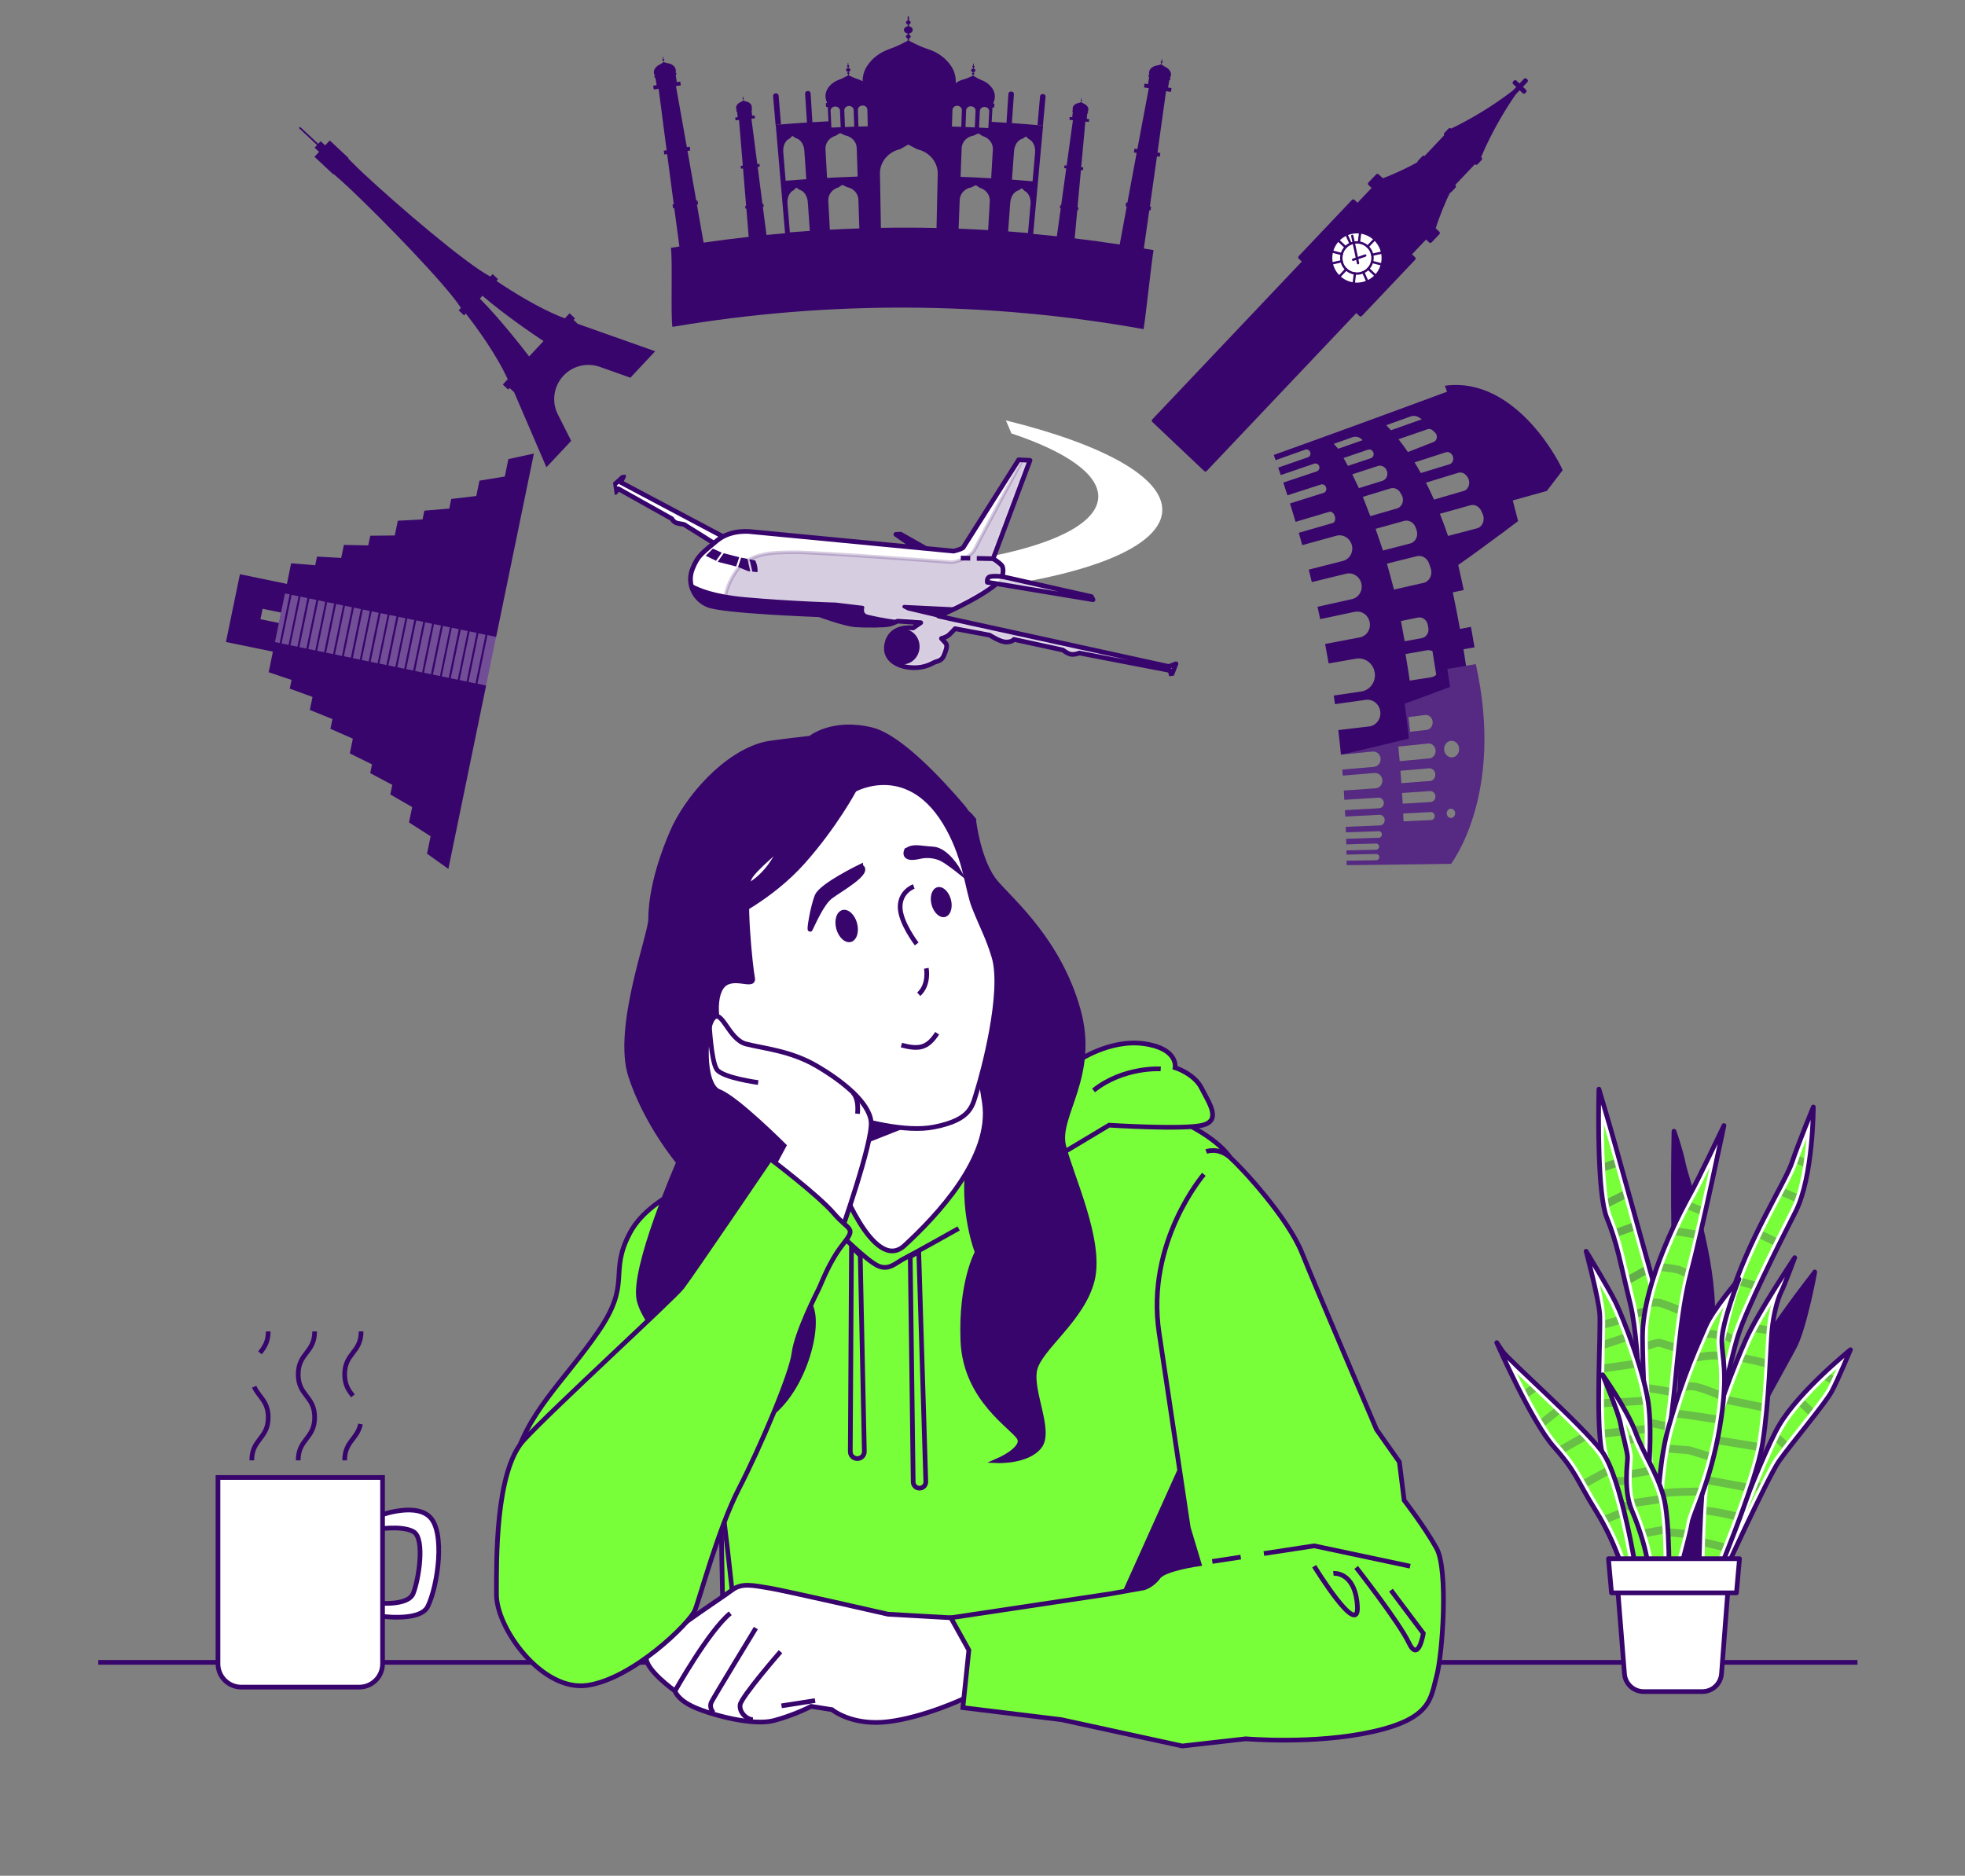 <svg width="419" height="400" viewBox="0 0 419 400" fill="none" xmlns="http://www.w3.org/2000/svg">
<rect x="0" y="0" width="419" height="400" fill="#808080" stroke="none"/>
<path d="M166.016 20.372C165.99 20.084 165.71 19.873 165.386 19.9C165.061 19.926 164.816 20.18 164.842 20.469C165.018 22.526 165.193 24.575 165.377 26.632C165.762 26.597 166.148 26.571 166.533 26.536C166.367 24.479 166.191 22.421 166.025 20.372H166.016Z" fill="#38056C"/>
<path d="M222.412 20.049C222.088 20.022 221.799 20.233 221.773 20.521C221.589 22.579 221.413 24.627 221.229 26.685C221.615 26.72 222 26.755 222.386 26.79C222.57 24.732 222.762 22.684 222.946 20.626C222.973 20.337 222.727 20.084 222.403 20.049H222.412Z" fill="#38056C"/>
<path d="M243.9 53.011C244.294 50.288 244.679 47.565 245.065 44.842C245.144 44.86 245.231 44.869 245.31 44.886C245.354 44.615 245.407 44.343 245.45 44.072C245.363 44.054 245.275 44.046 245.188 44.028C245.696 40.465 246.204 36.902 246.703 33.339C246.896 33.373 247.097 33.4 247.29 33.435C247.334 33.163 247.386 32.892 247.43 32.621C247.229 32.586 247.018 32.559 246.817 32.524C247.43 28.164 248.043 23.796 248.639 19.436C248.981 19.497 249.331 19.55 249.673 19.602C249.716 19.331 249.769 19.059 249.813 18.788C249.567 18.744 249.313 18.709 249.068 18.665C249.156 18.14 249.252 17.606 249.34 17.081C249.401 17.09 249.454 17.098 249.515 17.107C249.532 16.984 249.559 16.853 249.576 16.73C249.524 16.73 249.48 16.713 249.427 16.704C249.716 16.302 249.786 15.794 249.576 15.33C249.375 14.892 249.007 14.515 248.507 14.279C248.315 14.192 248.14 14.078 247.973 13.955C247.868 13.885 247.763 13.806 247.658 13.736C247.658 13.693 247.667 13.658 247.675 13.614C247.719 13.614 247.763 13.588 247.772 13.544C247.772 13.5 247.745 13.465 247.702 13.447C247.702 13.43 247.702 13.404 247.71 13.386C247.815 13.386 247.903 13.334 247.921 13.246C247.938 13.159 247.868 13.08 247.772 13.045C247.772 13.01 247.78 12.975 247.789 12.94C247.833 12.94 247.877 12.913 247.886 12.87C247.886 12.826 247.859 12.791 247.815 12.773C247.824 12.703 247.842 12.633 247.851 12.563C247.824 12.563 247.807 12.563 247.78 12.555C247.772 12.624 247.754 12.694 247.745 12.765C247.702 12.765 247.658 12.791 247.649 12.835C247.649 12.878 247.675 12.913 247.719 12.931C247.719 12.966 247.71 13.001 247.702 13.036C247.596 13.036 247.509 13.088 247.491 13.176C247.474 13.264 247.544 13.342 247.64 13.377C247.64 13.395 247.64 13.421 247.632 13.439C247.588 13.439 247.544 13.465 247.535 13.509C247.535 13.553 247.561 13.588 247.605 13.605C247.605 13.64 247.596 13.684 247.588 13.719C247.509 13.745 247.421 13.771 247.342 13.806C247.106 13.885 246.861 13.947 246.615 13.982C246.107 14.069 245.669 14.305 245.363 14.638C245.021 15.015 244.925 15.514 245.074 15.986C245.021 15.986 244.977 15.969 244.925 15.96C244.907 16.083 244.881 16.214 244.863 16.337C244.925 16.345 244.977 16.354 245.039 16.363C244.96 16.888 244.872 17.422 244.793 17.947C244.548 17.912 244.294 17.86 244.049 17.825C244.005 18.096 243.961 18.368 243.926 18.639C244.268 18.692 244.618 18.753 244.96 18.805C244.136 23.139 243.33 27.464 242.516 31.798C242.314 31.763 242.104 31.728 241.903 31.701C241.859 31.973 241.815 32.244 241.78 32.516C241.973 32.542 242.174 32.577 242.367 32.612C241.71 36.149 241.053 39.686 240.396 43.223C240.308 43.205 240.221 43.196 240.133 43.179C240.089 43.45 240.045 43.722 240.01 43.993C240.089 44.002 240.168 44.019 240.256 44.037C239.756 46.742 239.257 49.439 238.758 52.144C235.56 51.654 232.363 51.216 229.157 50.831C229.341 48.826 229.525 46.812 229.709 44.807C229.77 44.807 229.832 44.825 229.893 44.825C229.919 44.623 229.945 44.422 229.963 44.221C229.893 44.221 229.832 44.203 229.761 44.194C230.007 41.55 230.243 38.898 230.489 36.254C230.637 36.271 230.778 36.289 230.927 36.306C230.953 36.105 230.979 35.904 230.997 35.702C230.848 35.685 230.69 35.667 230.541 35.65C230.839 32.41 231.146 29.162 231.435 25.923C231.68 25.949 231.934 25.976 232.179 26.011C232.205 25.809 232.232 25.608 232.249 25.407C232.074 25.389 231.89 25.363 231.715 25.345C231.759 24.951 231.811 24.557 231.855 24.163C231.899 24.163 231.943 24.172 231.978 24.181C231.986 24.085 232.004 23.988 232.013 23.901C231.978 23.901 231.943 23.901 231.908 23.892C232.1 23.586 232.135 23.209 231.969 22.876C231.811 22.561 231.531 22.299 231.172 22.141C231.032 22.08 230.9 22.001 230.778 21.922C230.699 21.87 230.62 21.826 230.55 21.773V21.686C230.594 21.686 230.62 21.66 230.629 21.625C230.629 21.59 230.611 21.563 230.576 21.554C230.576 21.537 230.576 21.519 230.576 21.502C230.646 21.502 230.716 21.458 230.725 21.388C230.725 21.318 230.681 21.265 230.611 21.248C230.611 21.222 230.611 21.195 230.62 21.169C230.655 21.169 230.681 21.143 230.69 21.108C230.69 21.073 230.672 21.047 230.637 21.038C230.637 20.985 230.646 20.933 230.655 20.88C230.637 20.88 230.62 20.88 230.611 20.88C230.611 20.933 230.602 20.985 230.594 21.038C230.559 21.038 230.532 21.064 230.524 21.099C230.524 21.134 230.541 21.16 230.576 21.169C230.576 21.195 230.576 21.222 230.567 21.248C230.497 21.248 230.427 21.292 230.427 21.362C230.427 21.432 230.471 21.484 230.541 21.502C230.541 21.519 230.541 21.537 230.541 21.554C230.506 21.554 230.48 21.581 230.471 21.616C230.471 21.651 230.489 21.677 230.524 21.686C230.524 21.712 230.524 21.747 230.515 21.773C230.453 21.8 230.401 21.817 230.34 21.843C230.173 21.913 229.998 21.966 229.823 22.001C229.464 22.08 229.157 22.272 228.947 22.526C228.71 22.815 228.658 23.192 228.78 23.533C228.745 23.533 228.71 23.533 228.675 23.524C228.666 23.621 228.658 23.717 228.64 23.804C228.684 23.804 228.728 23.813 228.763 23.822C228.719 24.216 228.675 24.61 228.631 25.004C228.456 24.986 228.272 24.96 228.097 24.943C228.08 25.144 228.053 25.345 228.036 25.547C228.281 25.573 228.535 25.608 228.78 25.634C228.325 28.856 227.887 32.087 227.44 35.308C227.291 35.291 227.134 35.273 226.985 35.256C226.967 35.457 226.941 35.658 226.923 35.86C227.072 35.877 227.212 35.895 227.361 35.912C226.993 38.548 226.625 41.183 226.266 43.809C226.196 43.809 226.135 43.792 226.065 43.783C226.047 43.984 226.021 44.186 226.004 44.387C226.065 44.387 226.126 44.405 226.187 44.405C225.916 46.401 225.627 48.397 225.355 50.393C223.673 50.209 221.992 50.034 220.31 49.876C221.01 42.181 221.72 34.477 222.421 26.781C219.986 26.562 217.55 26.37 215.115 26.203C215.334 26.221 215.553 26.23 215.763 26.247C215.912 24.19 216.052 22.132 216.201 20.075C216.219 19.786 215.973 19.532 215.649 19.515C215.325 19.488 215.045 19.707 215.027 19.996C214.887 22.053 214.747 24.111 214.616 26.168C214.765 26.177 214.922 26.186 215.071 26.203C214.782 26.186 214.502 26.168 214.213 26.151C213.293 26.089 212.373 26.037 211.453 25.984L211.629 22.911C211.751 22.911 211.874 22.92 211.997 22.929C212.014 22.649 212.032 22.377 212.049 22.097C211.944 22.097 211.839 22.088 211.743 22.08C212.251 21.143 212.277 20.04 211.743 19.094C211.261 18.254 210.464 17.553 209.456 17.151C209.263 17.072 209.08 16.993 208.896 16.906C208.598 16.765 208.309 16.625 208.037 16.45C207.879 16.354 207.722 16.258 207.555 16.162C207.555 16.074 207.555 15.995 207.564 15.908C207.66 15.881 207.739 15.82 207.748 15.724C207.748 15.627 207.678 15.557 207.582 15.522C207.582 15.479 207.582 15.435 207.582 15.391C207.801 15.373 207.976 15.216 207.985 15.023C207.993 14.822 207.836 14.656 207.617 14.621C207.617 14.551 207.617 14.472 207.625 14.402C207.722 14.376 207.809 14.314 207.809 14.218C207.809 14.122 207.739 14.052 207.643 14.017C207.643 13.868 207.66 13.71 207.66 13.561C207.617 13.561 207.564 13.561 207.52 13.561C207.52 13.71 207.503 13.868 207.503 14.017C207.406 14.043 207.319 14.104 207.319 14.2C207.319 14.297 207.389 14.367 207.485 14.402C207.485 14.472 207.485 14.551 207.476 14.621C207.257 14.638 207.082 14.796 207.074 14.988C207.074 15.19 207.231 15.347 207.441 15.391C207.441 15.435 207.441 15.479 207.441 15.522C207.345 15.549 207.257 15.61 207.257 15.706C207.257 15.803 207.328 15.873 207.424 15.899C207.424 15.986 207.424 16.074 207.415 16.162C207.17 16.275 206.925 16.38 206.679 16.494C206.443 16.599 206.198 16.695 205.952 16.783C205.777 16.844 205.611 16.906 205.427 16.949C204.813 17.107 204.262 17.378 203.789 17.72C203.859 16.529 203.587 15.33 202.921 14.262C201.835 12.519 200.022 11.136 197.779 10.444C197.42 10.331 197.079 10.199 196.737 10.059C196.246 9.867 195.765 9.657 195.3 9.42C194.81 9.175 194.319 8.939 193.829 8.694V8.195C194.039 8.142 194.188 7.984 194.188 7.792C194.188 7.599 194.039 7.442 193.829 7.389C193.829 7.31 193.829 7.232 193.829 7.153C194.275 7.091 194.617 6.776 194.617 6.382C194.617 5.988 194.275 5.673 193.829 5.612C193.829 5.472 193.829 5.332 193.829 5.192C194.039 5.139 194.188 4.982 194.188 4.789C194.188 4.596 194.039 4.439 193.829 4.386C193.829 4.089 193.829 3.8 193.829 3.502C193.732 3.502 193.636 3.502 193.54 3.502C193.54 3.8 193.54 4.089 193.54 4.386C193.329 4.439 193.18 4.596 193.18 4.789C193.18 4.982 193.329 5.139 193.54 5.192C193.54 5.332 193.54 5.472 193.54 5.612C193.093 5.673 192.751 5.988 192.751 6.382C192.751 6.776 193.093 7.091 193.54 7.153C193.54 7.232 193.54 7.31 193.54 7.389C193.338 7.442 193.18 7.599 193.18 7.792C193.18 7.984 193.329 8.142 193.54 8.195C193.54 8.352 193.54 8.518 193.54 8.676C193.207 8.851 192.874 9.035 192.541 9.21C192.138 9.429 191.718 9.622 191.297 9.805C191.148 9.875 190.999 9.937 190.842 9.998C190.43 10.164 190.009 10.331 189.589 10.48C187.513 11.206 185.848 12.537 184.824 14.183C184.21 15.163 183.93 16.249 183.939 17.335C183.632 17.16 183.308 16.993 182.949 16.888C182.756 16.827 182.564 16.757 182.371 16.687C182.064 16.573 181.766 16.45 181.477 16.31C181.311 16.223 181.144 16.144 180.978 16.056C180.978 15.969 180.978 15.89 180.969 15.803C181.066 15.768 181.144 15.697 181.136 15.61C181.136 15.514 181.048 15.452 180.952 15.426C180.952 15.382 180.952 15.338 180.952 15.295C181.171 15.26 181.328 15.093 181.328 14.892C181.328 14.691 181.144 14.542 180.925 14.515C180.925 14.445 180.925 14.367 180.925 14.297C181.022 14.262 181.101 14.192 181.092 14.104C181.092 14.008 181.004 13.947 180.908 13.92C180.908 13.771 180.899 13.614 180.89 13.465C180.847 13.465 180.794 13.465 180.75 13.465C180.75 13.614 180.759 13.771 180.768 13.92C180.671 13.955 180.593 14.025 180.601 14.113C180.601 14.209 180.689 14.27 180.785 14.297C180.785 14.367 180.785 14.445 180.785 14.515C180.566 14.551 180.409 14.717 180.409 14.918C180.409 15.12 180.593 15.268 180.812 15.295C180.812 15.338 180.812 15.382 180.812 15.426C180.715 15.461 180.636 15.531 180.645 15.619C180.645 15.715 180.733 15.776 180.829 15.803C180.829 15.89 180.829 15.978 180.838 16.065C180.601 16.197 180.365 16.319 180.128 16.45C179.901 16.573 179.664 16.687 179.428 16.792C179.261 16.862 179.095 16.941 178.919 17.002C177.824 17.378 176.948 18.096 176.432 18.98C175.88 19.917 175.897 21.02 176.397 21.957C176.291 21.957 176.195 21.957 176.09 21.975C176.108 22.255 176.116 22.526 176.134 22.806C176.256 22.806 176.379 22.798 176.502 22.789C176.554 23.813 176.607 24.837 176.659 25.871C175.652 25.923 174.636 25.976 173.628 26.037C173.339 26.054 173.059 26.063 172.77 26.081C172.919 26.072 173.068 26.063 173.226 26.054C173.094 23.997 172.972 21.94 172.849 19.882C172.831 19.593 172.551 19.375 172.227 19.401C171.903 19.418 171.649 19.672 171.666 19.961C171.798 22.018 171.938 24.076 172.069 26.133C172.288 26.116 172.507 26.107 172.717 26.089C170.282 26.247 167.847 26.413 165.412 26.623C166.078 34.328 166.735 42.032 167.4 49.727C167.672 49.701 167.935 49.684 168.206 49.666C166.612 49.798 165.026 49.946 163.441 50.104C163.187 48.108 162.924 46.112 162.661 44.107C162.723 44.107 162.784 44.089 162.845 44.089C162.828 43.888 162.801 43.687 162.784 43.485C162.714 43.485 162.652 43.503 162.582 43.503C162.241 40.868 161.899 38.232 161.557 35.588C161.706 35.571 161.847 35.553 161.995 35.545C161.978 35.343 161.952 35.142 161.934 34.941C161.785 34.958 161.628 34.976 161.479 34.993C161.058 31.763 160.646 28.532 160.226 25.31C160.471 25.284 160.725 25.258 160.971 25.232C160.953 25.03 160.927 24.829 160.909 24.627C160.734 24.645 160.55 24.662 160.375 24.689C160.331 24.295 160.296 23.901 160.252 23.507C160.296 23.507 160.34 23.498 160.375 23.489C160.366 23.393 160.357 23.297 160.349 23.209C160.314 23.209 160.279 23.209 160.243 23.218C160.366 22.876 160.314 22.5 160.086 22.211C159.876 21.948 159.578 21.756 159.219 21.677C159.043 21.633 158.868 21.581 158.711 21.511C158.649 21.484 158.597 21.458 158.535 21.441C158.535 21.414 158.535 21.379 158.527 21.353C158.562 21.336 158.579 21.318 158.579 21.283C158.579 21.248 158.544 21.23 158.509 21.222C158.509 21.204 158.509 21.187 158.509 21.169C158.579 21.152 158.632 21.099 158.623 21.029C158.623 20.959 158.553 20.915 158.483 20.915C158.483 20.889 158.483 20.863 158.483 20.837C158.518 20.819 158.535 20.802 158.535 20.767C158.535 20.732 158.5 20.714 158.465 20.705C158.465 20.653 158.456 20.6 158.448 20.548C158.43 20.548 158.413 20.548 158.404 20.548C158.404 20.6 158.413 20.653 158.421 20.705C158.386 20.723 158.369 20.74 158.369 20.775C158.369 20.81 158.404 20.828 158.439 20.837C158.439 20.863 158.439 20.889 158.439 20.915C158.369 20.933 158.316 20.985 158.325 21.055C158.325 21.125 158.395 21.169 158.465 21.169C158.465 21.187 158.465 21.204 158.465 21.222C158.43 21.239 158.413 21.257 158.413 21.292C158.413 21.327 158.448 21.344 158.483 21.353C158.483 21.379 158.483 21.414 158.492 21.441C158.413 21.493 158.334 21.537 158.264 21.59C158.141 21.668 158.01 21.747 157.87 21.8C157.51 21.948 157.23 22.211 157.064 22.526C156.897 22.859 156.924 23.235 157.116 23.542C157.081 23.542 157.046 23.542 157.011 23.55C157.02 23.647 157.029 23.743 157.046 23.831C157.09 23.831 157.134 23.822 157.169 23.813C157.213 24.207 157.256 24.601 157.3 24.995C157.125 25.013 156.941 25.03 156.766 25.056C156.792 25.258 156.81 25.459 156.836 25.66C157.081 25.634 157.335 25.608 157.581 25.582C157.843 28.83 158.115 32.069 158.386 35.317C158.237 35.335 158.08 35.352 157.931 35.37C157.957 35.571 157.975 35.772 158.001 35.974C158.15 35.956 158.299 35.947 158.439 35.93C158.658 38.583 158.877 41.227 159.096 43.879C159.026 43.879 158.965 43.897 158.894 43.897C158.921 44.098 158.938 44.3 158.965 44.501C159.026 44.501 159.087 44.492 159.149 44.483C159.315 46.497 159.473 48.502 159.648 50.516C156.442 50.874 153.236 51.277 150.03 51.741C149.556 49.036 149.083 46.331 148.602 43.617C148.681 43.608 148.768 43.59 148.847 43.582C148.812 43.31 148.768 43.039 148.733 42.767C148.645 42.776 148.558 42.794 148.47 42.811C147.848 39.266 147.226 35.72 146.596 32.183C146.788 32.157 146.99 32.121 147.183 32.095C147.148 31.824 147.104 31.552 147.069 31.281C146.867 31.307 146.657 31.342 146.456 31.377C145.685 27.035 144.914 22.701 144.134 18.368C144.476 18.315 144.826 18.263 145.168 18.21C145.133 17.939 145.089 17.667 145.054 17.396C144.809 17.431 144.555 17.475 144.309 17.51C144.231 16.976 144.152 16.45 144.073 15.916C144.134 15.916 144.187 15.899 144.248 15.89C144.231 15.759 144.213 15.636 144.195 15.505C144.143 15.505 144.099 15.522 144.047 15.531C144.195 15.058 144.108 14.551 143.766 14.174C143.46 13.841 143.03 13.596 142.522 13.509C142.277 13.465 142.032 13.404 141.795 13.325C141.716 13.299 141.629 13.264 141.55 13.237C141.55 13.202 141.541 13.159 141.532 13.123C141.576 13.106 141.611 13.071 141.603 13.027C141.603 12.983 141.559 12.957 141.506 12.957C141.506 12.94 141.506 12.913 141.497 12.896C141.594 12.87 141.664 12.791 141.655 12.694C141.638 12.607 141.55 12.555 141.445 12.555C141.445 12.519 141.436 12.484 141.427 12.449C141.471 12.432 141.506 12.397 141.497 12.353C141.497 12.309 141.454 12.283 141.401 12.283C141.392 12.213 141.384 12.143 141.366 12.073C141.34 12.073 141.322 12.073 141.296 12.082C141.305 12.152 141.314 12.222 141.331 12.292C141.287 12.309 141.252 12.344 141.261 12.388C141.261 12.432 141.305 12.458 141.357 12.458C141.357 12.493 141.366 12.528 141.375 12.563C141.278 12.589 141.208 12.668 141.217 12.765C141.235 12.852 141.322 12.905 141.427 12.905C141.427 12.922 141.427 12.948 141.436 12.966C141.392 12.983 141.357 13.018 141.366 13.062C141.366 13.106 141.41 13.132 141.462 13.132C141.462 13.176 141.471 13.211 141.48 13.255C141.375 13.325 141.27 13.404 141.165 13.474C140.998 13.588 140.814 13.701 140.621 13.789C140.122 14.025 139.746 14.393 139.544 14.831C139.334 15.286 139.395 15.794 139.675 16.205C139.623 16.205 139.579 16.223 139.527 16.232C139.544 16.354 139.57 16.485 139.588 16.608C139.649 16.599 139.702 16.59 139.763 16.582C139.851 17.107 139.929 17.641 140.017 18.166C139.772 18.21 139.518 18.245 139.272 18.28C139.316 18.552 139.36 18.823 139.404 19.094C139.745 19.042 140.096 18.989 140.438 18.937C140.998 23.305 141.576 27.674 142.146 32.043C141.944 32.078 141.734 32.104 141.532 32.139C141.576 32.41 141.62 32.682 141.664 32.953C141.857 32.918 142.058 32.892 142.251 32.866C142.715 36.438 143.197 40.001 143.67 43.564C143.582 43.582 143.495 43.59 143.398 43.608C143.442 43.879 143.486 44.151 143.53 44.422C143.609 44.405 143.696 44.396 143.775 44.387C144.143 47.11 144.502 49.841 144.87 52.564C144.266 52.66 143.652 52.748 143.048 52.853C143.451 55.208 142.978 67.36 143.381 69.706C176.651 64.068 210.639 64.234 243.847 70.188C244.268 67.841 245.555 55.69 245.976 53.343C245.301 53.221 244.636 53.116 243.961 53.002L243.9 53.011ZM167.015 32.41C166.91 31.106 167.47 29.915 168.39 29.539C168.583 29.355 168.767 29.162 168.96 28.979C169.205 29.136 169.45 29.294 169.695 29.46C170.668 29.688 171.421 30.782 171.509 32.104C171.649 34.144 171.789 36.175 171.929 38.215C170.457 38.311 168.995 38.425 167.523 38.548C167.356 36.508 167.19 34.468 167.015 32.419V32.41ZM168.425 49.561C168.259 47.521 168.092 45.481 167.917 43.433C167.812 42.128 168.355 40.946 169.24 40.561C169.424 40.377 169.608 40.185 169.792 40.001C170.028 40.158 170.265 40.325 170.501 40.482C171.439 40.71 172.166 41.813 172.253 43.126C172.393 45.166 172.534 47.197 172.674 49.237C171.255 49.334 169.844 49.439 168.425 49.552V49.561ZM183.921 22.5C184.473 22.483 184.937 22.876 184.946 23.375C184.972 24.566 185.008 25.748 185.034 26.939C184.368 26.956 183.711 26.974 183.045 26.991C183.01 25.809 182.975 24.619 182.931 23.437C182.914 22.938 183.352 22.526 183.913 22.509L183.921 22.5ZM180.996 22.596C181.547 22.579 182.012 22.964 182.029 23.463C182.073 24.645 182.108 25.836 182.152 27.017C181.495 27.044 180.829 27.061 180.172 27.087C180.128 25.906 180.076 24.715 180.032 23.533C180.014 23.034 180.444 22.614 181.004 22.596H180.996ZM178.07 22.719C178.622 22.693 179.095 23.078 179.112 23.568C179.165 24.75 179.217 25.941 179.261 27.122C178.604 27.149 177.938 27.184 177.281 27.21C177.22 26.028 177.167 24.837 177.106 23.656C177.08 23.157 177.509 22.736 178.07 22.71V22.719ZM176.02 31.798C175.95 30.493 176.861 29.302 178.245 28.926C178.543 28.742 178.832 28.558 179.13 28.375C179.48 28.541 179.83 28.698 180.181 28.865C181.6 29.11 182.634 30.222 182.677 31.535C182.747 33.575 182.809 35.615 182.879 37.655C180.706 37.725 178.525 37.821 176.353 37.935C176.239 35.886 176.134 33.846 176.02 31.798ZM176.948 48.975C176.835 46.926 176.729 44.886 176.616 42.837C176.546 41.533 177.43 40.342 178.762 39.975C179.042 39.791 179.331 39.607 179.611 39.423C179.953 39.589 180.286 39.747 180.628 39.913C182.003 40.158 183.002 41.27 183.037 42.592C183.107 44.632 183.168 46.672 183.238 48.712C181.136 48.782 179.042 48.87 176.94 48.983L176.948 48.975ZM187.837 48.589C187.767 44.737 187.706 40.876 187.635 37.024C187.592 34.564 189.37 32.384 191.972 31.798C192.532 31.474 193.093 31.15 193.662 30.826C194.302 31.159 194.941 31.5 195.581 31.833C198.209 32.419 200.013 34.617 199.952 37.094C199.864 40.938 199.777 44.772 199.698 48.616C195.747 48.528 191.796 48.519 187.846 48.589H187.837ZM202.983 26.982C203.018 25.8 203.053 24.61 203.097 23.428C203.114 22.929 203.578 22.544 204.13 22.561C204.682 22.579 205.12 22.999 205.103 23.498C205.059 24.68 205.015 25.871 204.971 27.052C204.314 27.026 203.648 27.009 202.991 26.982H202.983ZM209.982 22.806C210.534 22.833 210.963 23.262 210.937 23.761C210.875 24.943 210.805 26.133 210.744 27.315C210.087 27.28 209.421 27.245 208.764 27.21C208.825 26.028 208.878 24.837 208.939 23.656C208.966 23.157 209.43 22.78 209.991 22.806H209.982ZM207.056 22.666C207.608 22.693 208.046 23.113 208.02 23.612C207.967 24.794 207.906 25.984 207.853 27.166C207.196 27.14 206.53 27.105 205.873 27.079C205.917 25.897 205.97 24.706 206.014 23.524C206.031 23.025 206.495 22.64 207.056 22.666ZM205.059 31.587C205.111 30.274 206.145 29.162 207.573 28.926C207.923 28.768 208.274 28.602 208.624 28.445C208.922 28.628 209.211 28.821 209.5 29.005C210.875 29.39 211.786 30.581 211.707 31.885C211.585 33.934 211.462 35.974 211.348 38.022C209.176 37.891 207.003 37.786 204.822 37.707C204.901 35.667 204.98 33.627 205.059 31.587ZM204.402 48.756C204.481 46.716 204.559 44.676 204.638 42.636C204.691 41.323 205.689 40.211 207.065 39.975C207.406 39.808 207.748 39.651 208.081 39.493C208.361 39.677 208.65 39.861 208.931 40.053C210.262 40.43 211.138 41.629 211.059 42.934C210.937 44.982 210.814 47.022 210.7 49.071C208.606 48.948 206.504 48.843 204.411 48.764L204.402 48.756ZM216.228 32.209C216.324 30.896 217.077 29.802 218.05 29.574C218.295 29.416 218.54 29.259 218.785 29.101C218.978 29.285 219.162 29.478 219.355 29.661C220.266 30.047 220.826 31.237 220.713 32.542C220.537 34.582 220.353 36.621 220.178 38.661C218.715 38.53 217.244 38.416 215.781 38.303C215.93 36.271 216.079 34.231 216.228 32.2V32.209ZM214.966 49.342C215.115 47.311 215.264 45.271 215.413 43.24C215.509 41.927 216.236 40.833 217.182 40.605C217.419 40.447 217.655 40.29 217.892 40.132C218.076 40.316 218.26 40.509 218.435 40.693C219.32 41.078 219.854 42.268 219.74 43.573C219.565 45.613 219.381 47.653 219.206 49.693C217.796 49.57 216.376 49.456 214.966 49.351V49.342Z" fill="#38056C"/>
<path d="M325.392 19.138L324.736 18.517L325.708 17.492C325.848 17.343 325.848 17.098 325.69 16.958L325.506 16.783C325.436 16.713 325.34 16.678 325.235 16.678C325.138 16.678 325.042 16.722 324.972 16.792L324 17.816L323.343 17.195C323.273 17.125 323.176 17.09 323.071 17.09C322.975 17.09 322.878 17.133 322.808 17.212L322.633 17.396C322.493 17.545 322.493 17.79 322.651 17.93L323.308 18.552L322.624 19.278C320.802 20.697 315.897 24.321 309.415 27.429L309.397 27.411C309.248 27.271 309.003 27.271 308.863 27.429L307.987 28.348C307.917 28.418 307.882 28.515 307.882 28.62C307.882 28.698 307.908 28.768 307.952 28.838L303.764 33.26C303.616 33.163 303.414 33.181 303.283 33.312L302.372 34.275C302.302 34.345 302.267 34.442 302.267 34.547C302.267 34.547 302.267 34.547 302.267 34.555C300.672 35.527 297.089 37.208 294.864 38.014L293.971 37.173C293.822 37.033 293.577 37.033 293.437 37.191L291.79 38.924C291.72 38.994 291.685 39.09 291.685 39.195C291.685 39.292 291.728 39.388 291.807 39.458L292.464 40.08L289.468 43.24L288.811 42.619C288.663 42.478 288.417 42.478 288.277 42.636L276.916 54.621C276.775 54.77 276.775 55.015 276.933 55.156L277.59 55.777L245.696 89.448C245.555 89.597 245.555 89.842 245.713 89.982L256.777 100.453C256.777 100.453 256.856 100.514 256.908 100.532C256.952 100.549 256.996 100.558 257.048 100.558C257.145 100.558 257.241 100.514 257.311 100.436L289.206 66.764L289.863 67.386C289.933 67.456 290.029 67.491 290.134 67.491C290.231 67.491 290.327 67.447 290.397 67.377L301.758 55.392C301.899 55.243 301.899 54.998 301.741 54.858L301.084 54.236L304.08 51.076L304.737 51.697C304.737 51.697 304.824 51.759 304.868 51.776C305.008 51.829 305.166 51.794 305.271 51.68L306.918 49.946C306.988 49.876 307.023 49.78 307.023 49.675C307.023 49.579 306.979 49.482 306.901 49.412L306.138 48.686C306.839 46.401 308.337 42.689 309.204 41.087C309.292 41.087 309.38 41.043 309.45 40.973L310.361 40.01C310.501 39.861 310.501 39.616 310.343 39.476L310.308 39.441L314.487 35.028L314.522 35.063C314.592 35.133 314.688 35.168 314.793 35.168C314.889 35.168 314.986 35.124 315.056 35.054L315.932 34.126C316.002 34.056 316.037 33.96 316.037 33.855C316.037 33.759 315.993 33.662 315.923 33.592L315.818 33.496C318.341 27.508 321.521 22.561 323.167 20.18L324.035 19.261L324.692 19.882C324.762 19.952 324.858 19.987 324.963 19.987C325.06 19.987 325.156 19.944 325.226 19.873L325.401 19.69C325.541 19.541 325.541 19.296 325.384 19.156L325.392 19.138Z" fill="#38056C"/>
<path d="M293.156 58.631C295.154 56.521 295.057 53.203 292.955 51.207C290.844 49.211 287.524 49.307 285.527 51.408C283.529 53.518 283.626 56.837 285.728 58.833C287.839 60.829 291.159 60.732 293.156 58.631Z" fill="white"/>
<path d="M291.755 57.3C293.016 55.97 292.964 53.86 291.623 52.599C290.292 51.338 288.181 51.391 286.919 52.73C285.658 54.061 285.71 56.171 287.051 57.432C288.382 58.693 290.493 58.64 291.755 57.3Z" stroke="#38056C" stroke-width="0.5" stroke-linecap="round" stroke-linejoin="round"/>
<path d="M292.955 51.207L291.623 52.608" stroke="#38056C" stroke-width="0.5" stroke-linecap="round" stroke-linejoin="round"/>
<path d="M287.051 57.432L285.728 58.833" stroke="#38056C" stroke-width="0.5" stroke-linecap="round" stroke-linejoin="round"/>
<path d="M293.156 58.631L291.755 57.3" stroke="#38056C" stroke-width="0.5" stroke-linecap="round" stroke-linejoin="round"/>
<path d="M286.928 52.73L285.527 51.408" stroke="#38056C" stroke-width="0.5" stroke-linecap="round" stroke-linejoin="round"/>
<path d="M294.479 53.912L292.587 54.324" stroke="#38056C" stroke-width="0.5" stroke-linecap="round" stroke-linejoin="round"/>
<path d="M286.087 55.716L284.204 56.127" stroke="#38056C" stroke-width="0.5" stroke-linecap="round" stroke-linejoin="round"/>
<path d="M294.427 56.337L292.561 55.856" stroke="#38056C" stroke-width="0.5" stroke-linecap="round" stroke-linejoin="round"/>
<path d="M286.122 54.184L284.256 53.693" stroke="#38056C" stroke-width="0.5" stroke-linecap="round" stroke-linejoin="round"/>
<path d="M291.474 59.822L290.686 58.053" stroke="#38056C" stroke-width="0.5" stroke-linecap="round" stroke-linejoin="round"/>
<path d="M287.988 51.977L287.208 50.218" stroke="#38056C" stroke-width="0.5" stroke-linecap="round" stroke-linejoin="round"/>
<path d="M288.68 60.233L288.917 58.316" stroke="#38056C" stroke-width="0.5" stroke-linecap="round" stroke-linejoin="round"/>
<path d="M289.758 51.724L290.003 49.806" stroke="#38056C" stroke-width="0.5" stroke-linecap="round" stroke-linejoin="round"/>
<path d="M289.574 56.119L288.347 50.305" stroke="#38056C" stroke-width="0.5" stroke-linecap="round" stroke-linejoin="round"/>
<path d="M288.531 55.392L291.115 54.49" stroke="#38056C" stroke-width="0.5" stroke-linecap="round" stroke-linejoin="round"/>
<path d="M123.295 69.076L123.259 69.12L122.305 68.227L122.611 67.894L121.455 66.808L120.439 67.894C114.833 65.775 108.727 61.844 106.187 60.128C106.134 60.093 106.073 60.05 106.02 60.014C105.959 59.971 105.915 59.944 105.862 59.901L106.195 59.542L105.039 58.456L104.557 58.973C99.415 56.311 84.707 43.739 77.507 36.989C76.368 35.912 75.422 35.002 74.739 34.293C74.59 34.135 74.459 33.995 74.327 33.864C74.292 33.829 74.275 33.803 74.24 33.767L74.31 33.689L72.365 31.868L71.287 30.861L70.315 29.95L69.334 31.001L68.379 30.108L67.854 30.668L63.99 27.052L63.745 27.315L67.608 30.931L67.083 31.491L68.038 32.384L67.056 33.435L67.994 34.31L69.176 35.413L71.051 37.173L71.121 37.103C71.121 37.103 71.2 37.164 71.235 37.199C71.27 37.226 71.305 37.261 71.34 37.287C72.102 37.926 73.18 38.898 74.476 40.106C81.642 46.856 95.193 60.794 98.285 65.661L98.303 65.644L97.803 66.178L98.96 67.263L99.328 66.87C99.371 66.922 99.406 66.975 99.45 67.027C99.485 67.071 99.52 67.123 99.555 67.167C101.439 69.584 105.766 75.414 108.263 80.877L107.211 81.998L108.368 83.084L108.674 82.751L109.629 83.644L111.723 88.52L116.514 99.648L121.797 94.01L118.958 88.389C117.574 85.657 118.047 82.357 120.141 80.124C122.121 78.006 125.169 77.27 127.902 78.233L134.42 80.545L139.702 74.906L123.277 69.093L123.295 69.076ZM102.315 63.683L102.884 63.07C107.369 66.992 113.816 71.361 115.892 72.735L112.827 76.01C111.311 74.031 106.528 67.894 102.315 63.674V63.683Z" fill="#38056C"/>
<path d="M333.215 100.348C333.416 100.269 323.798 80.098 308.092 82.261C308.25 82.681 308.398 83.11 308.556 83.53C296.266 88.091 283.95 92.591 271.607 97.021C271.739 97.389 271.87 97.765 272.001 98.133C274.104 97.389 276.206 96.645 278.308 95.892C278.746 95.734 279.228 95.979 279.386 96.426C279.544 96.881 279.316 97.371 278.878 97.52C276.767 98.256 274.664 98.991 272.553 99.718C272.737 100.252 272.921 100.777 273.096 101.311C275.47 100.506 277.853 99.692 280.227 98.877C280.665 98.728 281.147 98.974 281.296 99.429C281.444 99.884 281.217 100.374 280.779 100.523C278.396 101.32 276.013 102.117 273.639 102.913C273.937 103.815 274.235 104.726 274.524 105.627C276.916 104.857 279.307 104.086 281.69 103.316C282.128 103.176 282.618 103.456 282.767 103.955C282.925 104.445 282.688 104.962 282.25 105.102C279.859 105.855 277.459 106.608 275.067 107.361C275.479 108.665 275.873 109.97 276.259 111.283C278.668 110.565 281.068 109.856 283.477 109.138C283.923 109.007 284.44 109.436 284.633 110.101C284.826 110.766 284.624 111.414 284.178 111.537C281.769 112.237 279.351 112.929 276.942 113.62C277.196 114.496 277.441 115.371 277.678 116.256C280.095 115.59 282.522 114.916 284.94 114.251C286.367 113.857 287.857 114.741 288.251 116.238C288.645 117.735 287.795 119.25 286.359 119.618C283.923 120.239 281.497 120.861 279.062 121.474C279.29 122.358 279.509 123.242 279.719 124.135C282.154 123.54 284.598 122.944 287.033 122.349C288.47 121.999 289.933 122.927 290.283 124.441C290.634 125.947 289.731 127.436 288.286 127.76C285.833 128.311 283.389 128.854 280.936 129.397C281.129 130.272 281.322 131.156 281.506 132.032C283.959 131.515 286.42 130.99 288.873 130.474C290.318 130.167 291.755 131.139 292.053 132.662C292.359 134.186 291.413 135.648 289.959 135.919C287.497 136.392 285.027 136.865 282.557 137.329C282.82 138.712 283.065 140.095 283.31 141.478C285.264 141.137 287.217 140.804 289.162 140.463C291.028 140.13 292.815 141.443 293.13 143.404C293.445 145.366 292.149 147.178 290.274 147.458C288.312 147.747 286.359 148.036 284.397 148.325C284.484 148.937 284.572 149.55 284.659 150.163C286.84 149.857 289.022 149.55 291.203 149.244C292.71 149.025 294.12 150.137 294.321 151.722C294.523 153.306 293.445 154.742 291.93 154.917C289.74 155.18 287.55 155.442 285.369 155.696C285.57 157.438 285.763 159.189 285.929 160.932C288.181 160.713 290.432 160.485 292.683 160.266C293.551 160.179 294.33 160.844 294.409 161.755C294.488 162.665 293.848 163.462 292.981 163.541C290.73 163.742 288.47 163.935 286.219 164.127C286.254 164.547 286.289 164.976 286.324 165.397C288.575 165.213 290.835 165.029 293.086 164.845C293.953 164.775 294.724 165.449 294.786 166.36C294.856 167.27 294.199 168.058 293.323 168.119C291.063 168.277 288.811 168.435 286.551 168.592C286.595 169.249 286.639 169.905 286.674 170.562C289.101 170.413 291.518 170.264 293.945 170.107C294.54 170.072 295.066 170.544 295.101 171.175C295.136 171.805 294.681 172.339 294.076 172.374C291.65 172.506 289.232 172.637 286.805 172.768C286.832 173.223 286.849 173.67 286.876 174.125C289.302 174.011 291.72 173.889 294.146 173.766C294.751 173.731 295.259 174.221 295.285 174.852C295.311 175.482 294.847 176.016 294.243 176.034C291.816 176.139 289.39 176.235 286.972 176.331C286.989 176.725 286.998 177.111 287.016 177.505C289.337 177.426 291.658 177.338 293.98 177.251C294.356 177.233 294.672 177.54 294.681 177.934C294.689 178.327 294.4 178.651 294.024 178.669C291.702 178.748 289.381 178.818 287.059 178.888C287.068 179.282 287.086 179.676 287.095 180.061C289.206 180.008 291.326 179.947 293.437 179.886C293.787 179.877 294.085 180.166 294.094 180.534C294.094 180.901 293.822 181.208 293.463 181.217C291.352 181.269 289.232 181.313 287.121 181.357C287.121 181.654 287.13 181.943 287.138 182.241C289.249 182.206 291.369 182.162 293.48 182.118C293.831 182.118 294.129 182.407 294.129 182.775C294.129 183.143 293.848 183.449 293.498 183.458C291.378 183.493 289.267 183.519 287.156 183.545C287.156 183.861 287.156 184.176 287.165 184.491C294.584 184.421 302.004 184.325 309.423 184.211C309.204 184.447 320.96 169.73 314.697 141.645C313.996 141.759 313.304 141.872 312.603 141.977C312.419 140.804 312.262 139.631 312.069 138.458C312.848 138.318 313.628 138.187 314.416 138.046C314.171 136.584 313.917 135.131 313.654 133.678C312.875 133.827 312.095 133.975 311.315 134.124C310.842 131.515 310.326 128.915 309.782 126.324C309.993 126.28 310.194 126.236 310.404 126.192C310.93 126.079 311.456 125.965 311.981 125.851C312.025 125.842 312.069 125.833 312.113 125.825C311.736 124.039 311.35 122.261 310.939 120.484C314.013 118.331 317.053 116.098 320.075 113.848C320.075 113.848 320.075 113.857 320.075 113.866C320.531 113.524 320.986 113.183 321.442 112.841C321.442 112.841 321.442 112.833 321.442 112.824C322.195 112.255 322.957 111.703 323.711 111.125C323.343 109.655 322.966 108.184 322.572 106.722C324.99 106.048 327.407 105.373 329.825 104.699C330.561 103.754 331.288 102.799 332.015 101.836C332.015 101.836 332.015 101.836 332.015 101.845C332.392 101.346 332.768 100.847 333.145 100.348H333.215ZM295.592 90.674C297.317 90.052 299.052 89.431 300.777 88.809C301.382 88.59 302.065 88.678 302.643 89.063C302.818 89.177 303.002 89.299 303.178 89.413C300.988 90.192 298.789 90.972 296.59 91.751C296.249 91.366 295.916 91.007 295.592 90.674ZM298.202 93.668C300.278 92.95 302.354 92.241 304.421 91.523C304.763 91.409 305.14 91.488 305.438 91.742C305.604 91.891 305.77 92.031 305.937 92.18C306.62 92.775 306.498 93.931 305.727 94.237C303.887 94.964 302.048 95.682 300.208 96.4C299.525 95.393 298.85 94.491 298.202 93.668ZM301.636 98.606C303.852 97.888 306.077 97.17 308.293 96.452C308.758 96.303 309.283 96.496 309.607 96.951C310.124 97.678 309.888 98.711 309.143 98.991C307.084 99.621 305.017 100.243 302.959 100.873C302.521 100.077 302.074 99.324 301.636 98.606ZM304.054 102.931C306.34 102.23 308.635 101.53 310.921 100.83C311.569 100.628 312.288 100.891 312.752 101.504C312.778 101.539 312.813 101.583 312.84 101.618C313.672 102.721 313.278 104.358 312.095 104.699C309.993 105.312 307.882 105.925 305.779 106.538C305.21 105.26 304.632 104.06 304.062 102.931H304.054ZM285.334 95.691C285.027 95.34 284.721 94.99 284.414 94.649C285.728 94.185 287.042 93.712 288.356 93.248C289.118 92.977 289.985 93.213 290.546 93.87C288.811 94.482 287.068 95.087 285.334 95.699V95.691ZM287.41 99.341C287.103 98.781 286.797 98.221 286.49 97.669C288.233 97.074 289.968 96.487 291.711 95.892C292.035 95.778 292.394 95.883 292.64 96.146C293.113 96.662 292.937 97.503 292.315 97.713C290.677 98.256 289.048 98.807 287.41 99.35V99.341ZM289.766 104.104C289.302 103.115 288.829 102.134 288.347 101.154C290.169 100.558 291.991 99.972 293.805 99.376C294.462 99.166 295.189 99.455 295.574 100.085C296.143 101.013 295.749 102.23 294.794 102.528C293.113 103.053 291.439 103.579 289.758 104.104H289.766ZM292.193 110.057C291.676 108.683 291.142 107.317 290.598 105.96C292.561 105.365 294.523 104.761 296.494 104.156C297.282 103.911 298.158 104.288 298.605 105.076C298.693 105.233 298.78 105.391 298.877 105.548C299.516 106.678 299.017 108.096 297.878 108.429C295.986 108.972 294.094 109.523 292.21 110.066L292.193 110.057ZM294.891 117.411C294.383 115.862 293.857 114.321 293.314 112.78C295.338 112.22 297.361 111.659 299.385 111.09C300.392 110.81 301.461 111.405 301.855 112.482C301.916 112.649 301.977 112.824 302.039 112.99C302.503 114.242 301.872 115.599 300.699 115.897C298.763 116.404 296.818 116.904 294.882 117.403L294.891 117.411ZM297.238 125.728C296.757 123.881 296.257 122.034 295.74 120.195C297.86 119.67 299.989 119.145 302.109 118.611C303.195 118.339 304.325 119.013 304.728 120.178C304.842 120.511 304.956 120.852 305.07 121.185C305.534 122.55 304.816 124.012 303.537 124.301C301.434 124.783 299.341 125.256 297.238 125.728ZM305.49 153.893C305.595 154.777 305.008 155.565 304.202 155.661C303.029 155.793 301.855 155.933 300.681 156.064C300.567 155.013 300.445 153.972 300.322 152.921C301.496 152.772 302.669 152.623 303.843 152.474C304.649 152.369 305.394 153 305.499 153.884L305.49 153.893ZM299.516 136.751C299.262 135.306 298.999 133.87 298.728 132.435C299.936 132.189 301.154 131.944 302.363 131.699C303.291 131.515 304.194 132.154 304.43 133.153C304.483 133.424 304.535 133.704 304.579 133.975C304.711 134.974 304.106 135.902 303.178 136.077C301.951 136.304 300.734 136.532 299.507 136.751H299.516ZM300.602 145.147C300.322 143.256 300.015 141.356 299.7 139.474C301.198 139.211 302.696 138.948 304.194 138.686C304.632 138.607 305.061 138.686 305.446 138.852C305.727 140.524 305.998 142.205 306.252 143.886C305.937 144.175 305.551 144.385 305.113 144.446C303.607 144.683 302.109 144.91 300.602 145.138V145.147ZM298.456 162.332C298.368 161.291 298.263 160.249 298.167 159.216C300.278 158.997 302.389 158.778 304.5 158.559C305.315 158.472 306.042 159.119 306.13 160.004C306.208 160.888 305.613 161.667 304.807 161.746C302.696 161.947 300.576 162.14 298.465 162.332H298.456ZM298.622 164.364C300.655 164.188 302.678 164.022 304.711 163.847C305.481 163.777 306.13 164.477 306.068 165.318C306.025 165.992 305.534 166.517 304.912 166.561C302.88 166.719 300.847 166.867 298.824 167.025C298.763 166.141 298.693 165.248 298.622 164.364ZM298.964 169.109C300.953 168.977 302.941 168.837 304.938 168.697C305.578 168.653 306.121 169.222 306.095 169.914C306.077 170.518 305.63 171.008 305.078 171.043C303.09 171.166 301.093 171.28 299.104 171.402C299.06 170.632 299.017 169.87 298.964 169.1V169.109ZM305.184 174.896C303.213 174.992 301.25 175.079 299.279 175.167C299.253 174.607 299.236 174.046 299.201 173.486C301.172 173.381 303.134 173.285 305.105 173.18C305.63 173.153 306.042 173.679 305.919 174.239C305.841 174.615 305.534 174.878 305.184 174.896ZM309.344 172.462C309.844 172.435 310.273 172.856 310.299 173.407C310.326 173.959 309.94 174.432 309.441 174.449C308.942 174.475 308.512 174.046 308.495 173.495C308.468 172.943 308.854 172.479 309.353 172.453L309.344 172.462ZM311.149 159.592C311.245 160.573 310.588 161.439 309.704 161.527C308.819 161.606 308.031 160.888 307.943 159.916C307.855 158.944 308.495 158.086 309.38 157.99C310.264 157.894 311.061 158.612 311.158 159.601L311.149 159.592ZM314.951 112.666C312.892 113.209 310.825 113.743 308.766 114.286C308.206 112.614 307.619 111.047 307.032 109.567C309.204 108.963 311.377 108.359 313.549 107.746C314.451 107.492 315.424 108.009 315.871 108.989C315.958 109.182 316.046 109.374 316.133 109.567C316.72 110.863 316.133 112.36 314.942 112.666H314.951Z" fill="#38056C"/>
<path opacity="0.15" d="M314.741 141.654C312.7 141.986 310.667 142.31 308.626 142.643C308.819 143.921 309.012 145.199 309.187 146.486C305.981 147.703 302.757 148.894 299.533 150.049C299.858 152.527 300.155 155.013 300.418 157.5C295.609 158.69 290.791 159.837 285.965 160.94C288.216 160.722 290.467 160.494 292.718 160.275C293.586 160.188 294.365 160.853 294.444 161.763C294.523 162.674 293.883 163.471 293.016 163.549C290.765 163.751 288.505 163.943 286.254 164.136C286.289 164.556 286.324 164.985 286.359 165.405C288.61 165.222 290.87 165.038 293.121 164.854C293.989 164.784 294.759 165.458 294.821 166.368C294.891 167.279 294.234 168.067 293.358 168.128C291.098 168.286 288.847 168.443 286.586 168.601C286.63 169.258 286.674 169.914 286.709 170.571C289.136 170.422 291.553 170.273 293.98 170.116C294.575 170.081 295.101 170.553 295.136 171.184C295.171 171.814 294.716 172.348 294.111 172.383C291.685 172.514 289.267 172.646 286.84 172.777C286.867 173.232 286.884 173.679 286.911 174.134C289.337 174.02 291.755 173.898 294.181 173.775C294.786 173.74 295.294 174.23 295.32 174.861C295.346 175.491 294.882 176.025 294.278 176.043C291.851 176.148 289.425 176.244 287.007 176.34C287.024 176.734 287.033 177.119 287.051 177.513C289.372 177.435 291.693 177.347 294.015 177.26C294.391 177.242 294.707 177.548 294.716 177.942C294.724 178.336 294.435 178.66 294.059 178.678C291.737 178.757 289.416 178.827 287.095 178.897C287.103 179.291 287.121 179.685 287.13 180.07C289.241 180.017 291.361 179.956 293.472 179.895C293.822 179.886 294.12 180.175 294.129 180.543C294.129 180.91 293.857 181.217 293.498 181.225C291.387 181.278 289.267 181.322 287.156 181.366C287.156 181.663 287.165 181.952 287.173 182.25C289.284 182.215 291.404 182.171 293.516 182.127C293.866 182.127 294.164 182.416 294.164 182.784C294.164 183.152 293.883 183.458 293.533 183.467C291.422 183.502 289.302 183.528 287.191 183.554C287.191 183.869 287.191 184.185 287.2 184.5C294.619 184.43 302.039 184.333 309.458 184.22C309.239 184.456 320.995 169.739 314.732 141.654H314.741ZM300.69 156.082C300.576 155.031 300.453 153.989 300.331 152.939C301.504 152.79 302.678 152.641 303.852 152.492C304.658 152.387 305.403 153.017 305.508 153.902C305.613 154.786 305.026 155.574 304.22 155.67C303.046 155.801 301.872 155.941 300.699 156.073L300.69 156.082ZM298.474 162.35C298.386 161.308 298.281 160.266 298.184 159.233C300.296 159.014 302.407 158.796 304.518 158.577C305.333 158.489 306.06 159.137 306.147 160.021C306.226 160.905 305.63 161.685 304.824 161.763C302.713 161.965 300.593 162.157 298.482 162.35H298.474ZM307.969 159.942C307.882 158.971 308.521 158.113 309.406 158.016C310.291 157.92 311.088 158.638 311.184 159.627C311.28 160.608 310.623 161.475 309.739 161.562C308.854 161.641 308.066 160.923 307.978 159.951L307.969 159.942ZM298.85 167.043C298.789 166.158 298.719 165.265 298.649 164.381C300.681 164.206 302.705 164.04 304.737 163.865C305.508 163.795 306.156 164.495 306.095 165.335C306.051 166.01 305.56 166.535 304.938 166.579C302.906 166.736 300.874 166.885 298.85 167.043ZM299.122 171.429C299.078 170.658 299.034 169.897 298.982 169.126C300.97 168.995 302.959 168.855 304.956 168.715C305.595 168.671 306.138 169.24 306.112 169.932C306.095 170.536 305.648 171.026 305.096 171.061C303.108 171.184 301.11 171.297 299.122 171.42V171.429ZM309.362 172.488C309.861 172.462 310.291 172.882 310.317 173.434C310.343 173.985 309.958 174.458 309.458 174.475C308.959 174.502 308.53 174.073 308.512 173.521C308.486 172.97 308.871 172.506 309.371 172.479L309.362 172.488ZM299.297 175.193C299.271 174.633 299.253 174.073 299.218 173.512C301.189 173.407 303.151 173.311 305.122 173.206C305.648 173.18 306.06 173.705 305.937 174.265C305.858 174.642 305.551 174.904 305.201 174.922C303.23 175.018 301.268 175.106 299.297 175.193Z" fill="white"/>
<path d="M108.403 97.906L107.641 101.618L102.236 102.502L101.561 105.776L96.218 106.406L95.797 108.455L90.489 108.902L90.104 110.766L84.83 111.047L84.182 114.19L78.952 114.242L78.523 116.308L73.329 116.203L72.759 118.978L67.6 118.69L67.214 120.546L62.081 120.125L61.179 124.52L58.209 123.907L55.239 123.295L52.27 122.682L51.157 122.454L48.179 136.908L54.109 138.125L55.222 138.353L58.191 138.966L57.289 143.361L62.169 144.998L61.783 146.854L66.636 148.622L66.067 151.398L70.885 153.35L70.455 155.416L75.238 157.526L74.59 160.669L79.329 163.007L78.944 164.871L83.648 167.375L83.227 169.424L87.887 172.112L87.213 175.386L91.82 178.336L91.058 182.048L95.605 185.296L113.843 96.724L108.377 97.906H108.403ZM59.917 130.631L59.462 132.855L55.537 132.049L55.993 129.826L59.917 130.631Z" fill="#38056C"/>
<g opacity="0.29">
<path d="M92.546 133.093L90.409 143.469L91.893 143.774L94.03 133.398L92.546 133.093Z" fill="white"/>
<path d="M84.959 131.537L82.822 141.913L84.306 142.219L86.443 131.843L84.959 131.537Z" fill="white"/>
<path d="M90.655 132.714L88.518 143.09L90.003 143.395L92.139 133.019L90.655 132.714Z" fill="white"/>
<path d="M86.849 131.917L84.713 142.292L86.197 142.598L88.334 132.222L86.849 131.917Z" fill="white"/>
<path d="M88.757 132.306L86.621 142.682L88.105 142.988L90.242 132.612L88.757 132.306Z" fill="white"/>
<path d="M96.337 133.861L94.202 144.237L95.687 144.542L97.822 134.166L96.337 133.861Z" fill="white"/>
<path d="M100.142 134.65L98.005 145.026L99.489 145.331L101.626 134.956L100.142 134.65Z" fill="white"/>
<path d="M94.454 133.483L92.317 143.859L93.802 144.164L95.938 133.788L94.454 133.483Z" fill="white"/>
<path d="M102.039 135.056L99.903 145.432L101.387 145.737L103.524 135.361L102.039 135.056Z" fill="white"/>
<path d="M60.764 126.553L58.627 136.929L59.631 137.135L61.768 126.76L60.764 126.553Z" fill="white"/>
<path d="M98.251 134.269L96.114 144.645L97.599 144.95L99.735 134.574L98.251 134.269Z" fill="white"/>
<path d="M83.051 131.139L80.914 141.515L82.398 141.82L84.535 131.444L83.051 131.139Z" fill="white"/>
<path d="M71.675 128.806L69.538 139.181L71.023 139.487L73.16 129.111L71.675 128.806Z" fill="white"/>
<path d="M81.17 130.76L79.034 141.135L80.518 141.441L82.655 131.065L81.17 130.76Z" fill="white"/>
<path d="M65.979 127.629L63.842 138.005L65.326 138.31L67.463 127.935L65.979 127.629Z" fill="white"/>
<path d="M103.939 135.434L101.802 145.81L103.681 146.196L105.818 135.82L103.939 135.434Z" fill="white"/>
<path d="M62.182 126.851L60.045 137.227L61.529 137.533L63.666 127.157L62.182 126.851Z" fill="white"/>
<path d="M67.878 128.028L65.742 138.404L67.226 138.709L69.362 128.333L67.878 128.028Z" fill="white"/>
<path d="M64.073 127.231L61.936 137.607L63.42 137.912L65.557 127.536L64.073 127.231Z" fill="white"/>
<path d="M79.262 130.37L77.126 140.746L78.61 141.051L80.747 130.675L79.262 130.37Z" fill="white"/>
<path d="M77.372 129.982L75.235 140.358L76.719 140.663L78.856 130.287L77.372 129.982Z" fill="white"/>
<path d="M73.566 129.193L71.429 139.569L72.914 139.875L75.05 129.499L73.566 129.193Z" fill="white"/>
<path d="M69.769 128.407L67.632 138.783L69.117 139.088L71.253 128.712L69.769 128.407Z" fill="white"/>
<path d="M75.465 129.575L73.329 139.95L74.813 140.256L76.95 129.88L75.465 129.575Z" fill="white"/>
</g>
<path d="M396.075 354.501H20.953" stroke="#38056C" stroke-miterlimit="10"/>
<path d="M154.313 350.518L274.095 361.093C274.095 361.093 265.659 251.71 262.33 246.852C259.002 241.993 250.312 238.421 250.312 238.421C250.312 238.421 218.093 234.078 206.075 236.118C194.056 238.167 172.831 243.271 163.625 250.94C163.625 250.94 156.538 264.002 154.48 281.661C153.122 293.348 153.744 328.254 154.313 350.518Z" fill="#79FF3A" stroke="#38056C" stroke-miterlimit="10"/>
<path d="M154.261 249.898C154.261 249.898 139.045 254.048 134.341 262.89C129.637 271.742 134.893 273.396 127.42 284.182C119.948 294.968 112.205 301.324 109.437 312.662C106.668 323.999 108.604 331.187 110.821 330.916C113.037 330.635 115.866 343.671 135.164 312.662C154.471 281.661 163.161 264.335 163.388 257.637C163.616 250.94 157.581 245.197 154.261 249.898Z" fill="#79FF3A" stroke="#38056C" stroke-miterlimit="10"/>
<path d="M255.034 305.85L236.726 346.508L261.139 345.492L255.034 305.85Z" fill="#38056C" stroke="#38056C" stroke-miterlimit="10"/>
<path d="M156.1 339.084C156.1 339.084 154.287 322.327 153.709 319.35Z" fill="#79FF3A"/>
<path d="M156.1 339.084C156.1 339.084 154.287 322.327 153.709 319.35" stroke="#38056C" stroke-miterlimit="10"/>
<path d="M204.411 261.971C204.411 261.971 194.678 267.443 192.856 268.353C191.034 269.264 189.51 271.085 187.084 269.877C184.648 268.66 179.182 263.188 179.182 263.188" stroke="#38056C" stroke-miterlimit="10"/>
<path d="M183.431 267.749L184.307 309.519C184.324 310.421 183.553 311.13 182.66 311.042C181.889 310.963 181.302 310.315 181.311 309.545L181.565 265.78L183.431 267.758V267.749Z" stroke="#38056C" stroke-miterlimit="10"/>
<path d="M194.091 267.968L194.722 316.032C194.731 316.794 195.37 317.398 196.133 317.354C196.868 317.319 197.438 316.706 197.411 315.971L195.905 266.935L194.1 267.968H194.091Z" stroke="#38056C" stroke-miterlimit="10"/>
<path d="M229.595 226.4C229.595 226.4 236.498 221.541 243.917 222.566C251.337 223.59 250.566 227.678 250.566 227.678C250.566 227.678 254.657 228.957 256.19 232.021C257.723 235.085 260.535 238.92 256.444 239.944C252.353 240.968 236.498 239.944 236.498 239.944L222.429 248.375C222.429 248.375 224.216 232.782 229.586 226.391L229.595 226.4Z" fill="#79FF3A" stroke="#38056C" stroke-miterlimit="10"/>
<path d="M247.5 227.941C247.5 227.941 239.572 227.433 233.178 232.537" stroke="#38056C" stroke-miterlimit="10"/>
<path d="M172.831 157.395C172.831 157.395 164.387 158.366 163.117 158.673C154.681 160.721 146.456 170.142 143.302 177.496C139.465 186.443 138.738 192.712 138.738 196.03C138.738 199.348 131.143 219.248 134.472 229.464C137.801 239.681 144.704 247.867 144.704 247.867C144.704 247.867 134.735 270.612 136.268 277.257C137.801 283.902 149.565 294.128 149.565 294.128C149.565 294.128 145.22 303.837 144.704 306.393C144.195 308.95 147.77 314.824 153.139 316.365C158.509 317.897 156.722 315.341 155.189 312.023C153.656 308.696 154.418 307.426 162.863 302.567C171.298 297.708 175.389 282.125 172.577 278.036C169.765 273.948 173.085 271.899 175.897 266.025C178.709 260.15 180.242 249.417 177.684 243.787C175.126 238.167 200.696 238.167 200.696 238.167L206.066 194.463L207.774 180.586C208.16 177.461 207.222 174.326 205.181 171.936C200.539 166.491 191.805 157.062 185.857 155.617C177.422 153.569 172.814 157.403 172.814 157.403L172.831 157.395Z" fill="#38056C" stroke="#38056C" stroke-miterlimit="10"/>
<path d="M207.608 174.782C207.608 174.782 208.633 183.983 212.47 188.325C216.306 192.668 225.767 200.845 229.858 215.159C233.949 229.473 225.259 237.904 226.792 244.295C228.325 250.686 234.974 264.484 232.933 272.923C230.883 281.354 221.685 287.492 220.66 292.088C219.635 296.684 224.243 305.124 221.685 308.442C219.127 311.769 212.732 311.506 212.732 311.506C212.732 311.506 218.61 308.95 217.331 306.647C216.052 304.345 205.821 298.47 205.313 285.942C204.805 273.422 208.379 267.031 208.379 267.031C208.379 267.031 204.796 258.084 206.592 247.097C208.379 236.109 203.535 223.397 202.002 211.132C200.469 198.866 206.084 180.647 204.805 178.091C203.526 175.535 203.78 169.914 207.617 174.764L207.608 174.782Z" fill="#38056C" stroke="#38056C" stroke-miterlimit="10"/>
<path d="M167.97 228.703L178.709 251.194C178.709 251.194 186.208 271.759 192.856 265.622C199.505 259.485 211.699 246.851 209.903 235.094C208.116 223.336 206.837 219.247 206.837 219.247C206.837 219.247 206.329 227.678 194.31 229.219C182.292 230.751 167.97 228.711 167.97 228.711V228.703Z" fill="white" stroke="#38056C" stroke-miterlimit="10"/>
<path d="M197.359 238.263L177.404 246.151L171.614 234.866L197.359 238.263Z" fill="#38056C" stroke="#38056C" stroke-miterlimit="10"/>
<path d="M182.169 168.417C182.169 168.417 161.163 183.878 159.779 187.336C158.395 190.794 160.007 206.255 160.471 208.558C160.936 210.869 155.855 207.402 153.779 210.633C151.703 213.863 153.314 221.016 154.699 224.01C156.083 227.013 164.396 226.777 164.396 226.777L168.714 232.371C169.739 234.14 176.151 236.766 178.114 237.344C184.202 239.121 193.067 241.564 199.225 240.329C207.301 238.718 207.336 235.759 208.379 232.459C209.482 228.983 214.23 211.605 211.926 203.988C210.656 199.812 209.544 198 207.739 193.465C206.25 189.735 206.04 183.677 202.247 176.717C194.048 161.676 182.161 168.408 182.161 168.408L182.169 168.417Z" fill="white" stroke="#38056C" stroke-miterlimit="10"/>
<path d="M183.518 184.762C183.518 184.762 175.205 188.772 174.242 191.031C173.278 193.289 172.385 198.954 172.796 198.131C173.515 196.704 175.249 192.598 177.132 191.18C179.007 189.761 185.884 185.935 183.518 184.771V184.762Z" fill="#38056C" stroke="#38056C" stroke-miterlimit="10"/>
<path d="M193.286 181.365C193.286 181.365 192.208 183.58 196.097 182.661C197.736 182.276 199.488 182.53 200.74 183.134C201.984 183.738 204.384 185.664 204.384 185.664C204.384 185.664 201.905 181.208 198.909 181.041C195.914 180.875 194.827 180.315 193.294 181.365H193.286Z" fill="#38056C" stroke="#38056C" stroke-miterlimit="10"/>
<path d="M197.517 206.492C197.517 206.492 198.209 209.95 195.905 212.025" stroke="#38056C" stroke-miterlimit="10"/>
<path d="M192.208 222.872C195.954 223.854 197.728 223.564 199.829 220.342" stroke="#38056C" stroke-miterlimit="10"/>
<path d="M182.756 196.879C183.256 198.761 182.669 200.547 181.442 200.871C180.216 201.195 178.814 199.934 178.315 198.061C177.816 196.178 178.403 194.393 179.629 194.069C180.855 193.745 182.257 195.005 182.756 196.879Z" fill="#38056C"/>
<path d="M202.764 191.827C203.228 193.57 202.676 195.233 201.537 195.539C200.399 195.846 199.102 194.673 198.638 192.922C198.174 191.18 198.725 189.516 199.864 189.21C201.003 188.903 202.299 190.076 202.764 191.827Z" fill="#38056C"/>
<path d="M194.845 189.043C194.845 189.043 191.937 190.085 191.937 193.403C191.937 196.721 195.467 201.3 195.467 201.3" stroke="#38056C" stroke-miterlimit="10"/>
<path d="M182.169 168.417C182.169 168.417 178.035 176.156 171.176 183.843C164.317 191.53 155.382 195.679 155.382 195.679L155.172 190.488C155.172 190.488 164.317 189.656 167.646 177.198C170.974 164.731 179.664 166.5 182.169 168.417Z" fill="#38056C" stroke="#38056C" stroke-miterlimit="10"/>
<path d="M202.746 344.993L189.344 344.232C189.344 344.232 166.866 339.084 163.826 338.62C160.787 338.156 158.211 337.447 156.1 339.084C153.989 340.721 138.309 350.78 137.836 353.354C137.372 355.928 143.924 360.603 143.924 360.603C143.924 360.603 144.388 362.477 148.137 364.114C151.887 365.751 160.541 368.088 164.991 366.924C169.441 365.751 172.954 363.886 172.954 363.886L177.404 364.587C177.404 364.587 181.617 368.097 189.344 367.161C197.07 366.224 205.497 362.249 205.497 362.249C205.497 362.249 208.536 353.827 207.836 349.852C207.135 345.877 202.737 345.002 202.737 345.002L202.746 344.993Z" fill="white" stroke="#38056C" stroke-miterlimit="10"/>
<path d="M143.933 360.603C143.933 360.603 151.098 347.812 155.715 344.039" stroke="#38056C" stroke-miterlimit="10"/>
<path d="M161.172 347.191C161.172 347.191 152.351 361.68 151.72 362.932C151.089 364.193 152.141 365.243 152.141 365.243" stroke="#38056C" stroke-miterlimit="10"/>
<path d="M166.428 352.225C166.428 352.225 158.027 361.881 157.817 363.562C157.607 365.243 159.289 366.714 160.55 366.714" stroke="#38056C" stroke-miterlimit="10"/>
<path d="M173.812 362.652L166.638 363.772" stroke="#38056C" stroke-miterlimit="10"/>
<path d="M256.707 250.423C256.707 250.423 244.259 264.834 247.15 284.191C251.074 310.482 253.387 325.82 253.387 325.82L255.691 333.489C255.691 333.489 248.271 334.514 246.992 336.3C245.713 338.086 243.926 338.602 243.926 338.602L236.769 339.88L202.755 344.993L206.592 351.892L205.313 364.158L226.284 366.714L252.108 372.335L265.659 370.803C265.659 370.803 280.236 372.081 292.762 369.27C305.289 366.46 305.035 362.118 306.314 357.513C307.593 352.916 308.871 334.768 306.314 330.163C303.756 325.566 299.411 319.937 299.411 319.937L298.386 311.76L293.524 304.861C293.524 304.861 280.735 274.963 277.669 267.294C274.603 259.625 264.88 249.145 262.322 246.851C259.764 244.549 257.206 245.573 257.206 245.573" fill="#79FF3A"/>
<path d="M256.707 250.423C256.707 250.423 244.259 264.834 247.15 284.191C251.074 310.482 253.387 325.82 253.387 325.82L255.691 333.489C255.691 333.489 248.271 334.514 246.992 336.3C245.713 338.086 243.926 338.602 243.926 338.602L236.769 339.88L202.755 344.993L206.592 351.892L205.313 364.158L226.284 366.714L252.108 372.335L265.659 370.803C265.659 370.803 280.236 372.081 292.762 369.27C305.289 366.46 305.035 362.118 306.314 357.513C307.593 352.916 308.871 334.768 306.314 330.163C303.756 325.566 299.411 319.937 299.411 319.937L298.386 311.76L293.524 304.861C293.524 304.861 280.735 274.963 277.669 267.294C274.603 259.625 264.88 249.145 262.322 246.851C259.764 244.549 257.206 245.573 257.206 245.573" stroke="#38056C" stroke-miterlimit="10"/>
<path d="M269.496 331.292L280.227 329.655L300.69 333.997" stroke="#38056C" stroke-miterlimit="10"/>
<path d="M258.494 332.982L264.564 332.054" stroke="#38056C" stroke-miterlimit="10"/>
<path d="M280.227 333.997C280.227 333.997 289.941 349.843 289.433 342.428C288.925 335.013 284.318 335.529 284.318 335.529" stroke="#38056C" stroke-miterlimit="10"/>
<path d="M289.179 334.26C289.179 334.26 298.386 346.018 300.427 350.36C302.477 354.702 303.493 348.311 303.493 348.311L296.59 339.11" stroke="#38056C" stroke-miterlimit="10"/>
<path d="M163.625 250.94L167.181 244.304C167.181 244.304 157.055 234.183 153.376 232.8C149.697 231.417 150.196 219.51 152.044 217.208C153.893 214.905 155.338 221.664 159.07 222.627C162.801 223.59 168.565 224.063 174.084 227.284C179.603 230.506 185.288 235.041 185.743 239.182C186.208 243.323 179.182 263.197 179.182 263.197L163.625 250.949V250.94Z" fill="white" stroke="#38056C" stroke-miterlimit="10"/>
<path d="M151.23 218.214C151.23 218.214 151.633 226.243 152.833 228.046C154.042 229.85 161.663 230.856 161.663 230.856" stroke="#38056C" stroke-miterlimit="10"/>
<path d="M181.793 232.958C181.793 232.958 183.159 233.868 182.853 237.51" stroke="#38056C" stroke-miterlimit="10"/>
<path d="M164.229 247.132C164.229 247.132 174.469 254.871 177.789 258.749C181.109 262.619 182.677 261.621 179.725 265.368C176.773 269.124 175.197 273.624 174.645 274.727C174.093 275.83 169.844 284.208 169.292 288.638C168.741 293.06 162.022 308.792 157.598 317.372C153.174 325.943 149.294 340.598 148.19 343.365C147.086 346.131 134.91 358.021 125.23 359.404C115.551 360.787 105.862 347.235 105.862 340.047C105.862 332.859 105.582 313.782 111.67 307.137C117.758 300.501 143.486 276.994 145.422 274.508C147.358 272.022 164.238 247.132 164.238 247.132H164.229Z" fill="#79FF3A" stroke="#38056C" stroke-miterlimit="10"/>
<path d="M366.546 337.788C366.546 337.788 376.909 315.095 379.344 311.594C381.779 308.092 389.252 299.258 390.618 296.667C391.993 294.075 394.578 287.833 394.578 287.833C394.578 287.833 383.61 296.667 379.344 303.977C375.078 311.287 365.171 338.392 365.171 338.392L366.546 337.779V337.788Z" fill="white" stroke="#38056C" stroke-linecap="round" stroke-linejoin="round"/>
<path d="M372.363 322.677C375.201 315.481 378.372 307.881 380.317 304.555C382.892 300.142 388.087 295.073 391.617 291.886C390.916 293.471 390.163 295.126 389.62 296.15C388.866 297.577 385.888 301.342 383.26 304.66C381.298 307.137 379.441 309.484 378.416 310.963C377.347 312.495 374.868 317.468 372.363 322.686V322.677Z" fill="#79FF3A"/>
<g opacity="0.25">
<path d="M378.749 307.584L380.019 308.783C380.343 308.354 380.693 307.908 381.061 307.444L379.528 305.999C379.283 306.481 379.02 307.015 378.749 307.584Z" fill="#38056C"/>
<path d="M374.71 317.845C374.973 317.31 375.236 316.794 375.49 316.295L374.982 316.172C374.763 316.698 374.553 317.223 374.334 317.757L374.71 317.853V317.845Z" fill="#38056C"/>
<path d="M384.81 298.619C384.434 299.039 384.066 299.468 383.698 299.897L385.599 301.674C385.958 301.219 386.308 300.764 386.641 300.335L384.81 298.619Z" fill="#38056C"/>
<path d="M389.059 294.259L390.215 294.959C390.443 294.487 390.688 293.961 390.934 293.419L390.338 293.06C389.926 293.445 389.497 293.848 389.059 294.268V294.259Z" fill="#38056C"/>
</g>
<path d="M362.28 337.788C362.28 337.788 365.635 290.582 365.171 278.098C364.715 265.613 359.53 251.141 358.925 248.095C358.312 245.048 356.945 241.24 356.945 241.24C356.945 241.24 356.332 269.255 357.856 280.829C359.381 292.403 357.243 305.343 357.094 311.891C356.945 318.44 355.421 336.869 355.421 336.869L362.28 337.779V337.788Z" fill="#38056C" stroke="#38056C" stroke-linecap="round" stroke-linejoin="round"/>
<path d="M355.421 336.878C355.421 336.878 365.329 289.671 368.832 277.336C372.336 265 380.72 252.061 382.086 247.946C383.461 243.831 386.659 236.066 386.659 236.066C386.659 236.066 386.659 250.993 382.848 258.452C379.038 265.911 372.485 279.008 370.663 284.646C368.832 290.284 362.28 320.13 360.458 327.44C358.627 334.75 358.785 337.797 358.785 337.797L355.43 336.886L355.421 336.878Z" fill="white" stroke="#38056C" stroke-linecap="round" stroke-linejoin="round"/>
<path d="M356.744 336.063C358.224 329.059 366.748 288.778 369.91 277.642C372.187 269.614 376.541 261.376 379.712 255.361C381.359 252.244 382.655 249.784 383.146 248.305C383.654 246.773 384.425 244.715 385.196 242.745C384.793 247.578 383.882 253.934 381.832 257.935C377.189 267.023 371.303 278.973 369.577 284.296C368.368 288.017 365.153 302.042 362.569 313.31C361.176 319.377 359.976 324.621 359.346 327.16C358.198 331.747 357.813 334.715 357.69 336.326L356.735 336.063H356.744Z" fill="#79FF3A"/>
<g opacity="0.25">
<path d="M371.601 272.573C371.399 273.107 371.206 273.633 371.022 274.167L373.537 274.849C373.773 274.342 374.018 273.816 374.264 273.291L371.609 272.564L371.601 272.573Z" fill="#38056C"/>
<path d="M369.454 284.699L368.254 284.042C368.123 284.594 367.983 285.163 367.843 285.749L368.981 286.371C369.157 285.723 369.314 285.154 369.454 284.699Z" fill="#38056C"/>
<path d="M383.199 248.182L384.478 248.778C384.574 248.191 384.661 247.613 384.74 247.035L383.768 246.58C383.558 247.149 383.374 247.692 383.207 248.182H383.199Z" fill="#38056C"/>
<path d="M382.603 256.193C382.796 255.676 382.988 255.142 383.155 254.591L380.676 253.531C380.422 254.013 380.159 254.512 379.887 255.037L382.603 256.202V256.193Z" fill="#38056C"/>
<path d="M375.245 264.125L378.039 265.482C378.293 264.974 378.538 264.466 378.792 263.967L375.98 262.61C375.735 263.109 375.49 263.617 375.236 264.134L375.245 264.125Z" fill="#38056C"/>
</g>
<path d="M357.401 336.571C357.55 335.503 367.002 305.351 371.417 295.152C375.832 284.953 386.808 271.698 386.957 271.243C387.105 270.787 384.819 282.965 382.691 287.08C380.553 291.195 374.772 300.939 370.655 310.377C366.537 319.814 361.974 334.593 361.816 335.503C361.667 336.414 362.271 337.788 362.271 337.788L357.392 336.571H357.401Z" fill="#38056C" stroke="#38056C" stroke-linecap="round" stroke-linejoin="round"/>
<path d="M340.941 232.257C340.941 232.257 340.932 232.642 340.915 233.317C340.827 237.738 340.635 254.783 342.614 259.669C344.901 265.307 345.356 268.809 347.642 278.098C349.929 287.386 350.235 314.798 350.533 317.232C350.831 319.666 354.948 337.946 354.948 337.946H360.283C360.283 337.946 354.799 281.599 352.364 272.766C349.929 263.932 345.663 248.708 344.445 244.286C343.227 239.874 340.941 232.257 340.941 232.257Z" fill="white" stroke="#38056C" stroke-linecap="round" stroke-linejoin="round"/>
<path d="M355.868 336.816C354.405 330.303 351.891 318.895 351.663 317.092C351.593 316.531 351.514 314.238 351.409 311.331C351.085 302.095 350.481 284.9 348.746 277.826C348.142 275.357 347.66 273.3 347.239 271.496C346.074 266.489 345.374 263.468 343.665 259.248C342.483 256.333 342.036 248.121 342.001 239.813C342.492 241.502 342.982 243.209 343.368 244.593C343.876 246.431 344.909 250.135 346.118 254.477C347.818 260.57 349.867 267.907 351.287 273.072C353.468 280.987 358.233 328.508 359.057 336.816H355.868Z" fill="#79FF3A"/>
<g opacity="0.33">
<path d="M347.888 260.833L344.699 261.989C344.883 262.531 345.058 263.065 345.225 263.6L348.343 262.47C348.194 261.927 348.037 261.385 347.888 260.833Z" fill="#38056C"/>
<path d="M342.281 249.697L344.568 248.918C344.41 248.34 344.252 247.788 344.112 247.289L342.194 247.946C342.22 248.541 342.255 249.128 342.281 249.706V249.697Z" fill="#38056C"/>
<path d="M346.451 255.694C346.337 255.282 346.223 254.871 346.109 254.477C346.066 254.328 346.031 254.188 345.987 254.039L342.825 255.598C342.912 256.228 343.017 256.815 343.122 257.34L346.442 255.694H346.451Z" fill="#38056C"/>
<path d="M352.338 278.509L349.044 279.201C349.149 279.726 349.246 280.278 349.333 280.864L352.592 280.173C352.504 279.586 352.417 279.034 352.329 278.5L352.338 278.509Z" fill="#38056C"/>
<path d="M350.945 271.847C350.796 271.304 350.638 270.744 350.481 270.166L347.336 271.908C347.467 272.46 347.599 273.02 347.739 273.624L350.945 271.838V271.847Z" fill="#38056C"/>
</g>
<path d="M352.767 337.937C352.767 337.937 350.235 297.122 350.235 285.101C350.235 273.081 359.17 256.788 360.519 254.416C361.868 252.043 367.606 240.023 367.606 240.023C367.606 240.023 362.885 262.645 360.519 271.505C358.154 280.365 357.48 293.97 356.472 301.403C355.465 308.836 355.123 326.556 355.123 330.828C355.123 335.1 354.957 337.946 354.957 337.946H352.767V337.937Z" fill="white" stroke="#38056C" stroke-linecap="round" stroke-linejoin="round"/>
<path d="M353.827 336.816C353.433 330.32 351.365 295.879 351.365 285.11C351.365 273.16 360.467 256.806 361.509 254.976C362.052 254.022 363.279 251.562 364.558 248.944C362.981 256.254 360.8 266.095 359.433 271.216C357.769 277.467 356.919 286.134 356.236 293.103C355.938 296.141 355.658 299.013 355.351 301.254C354.335 308.748 353.993 326.678 353.993 330.828C353.993 333.498 353.923 335.626 353.879 336.816H353.827Z" fill="#79FF3A"/>
<g opacity="0.25">
<path d="M354.799 269.43C354.598 269.973 354.405 270.516 354.212 271.067C355.736 271.233 357.068 271.417 357.602 271.566C357.961 271.671 358.522 271.925 359.17 272.266C359.258 271.908 359.346 271.557 359.433 271.216C359.486 271.015 359.538 270.804 359.6 270.594C358.995 270.297 358.461 270.06 358.067 269.946C357.48 269.78 356.218 269.596 354.799 269.43Z" fill="#38056C"/>
<path d="M355.132 303.25L351.952 302.558C351.979 303.136 352.005 303.723 352.031 304.309L354.966 304.948C355.018 304.353 355.071 303.793 355.123 303.25H355.132Z" fill="#38056C"/>
<path d="M351.374 286.082C351.374 286.624 351.392 287.22 351.4 287.85C352.539 287.456 353.406 287.193 353.678 287.185C353.967 287.22 355.176 287.614 356.735 288.139C356.796 287.57 356.858 286.992 356.919 286.414C355.439 285.924 354.23 285.548 353.862 285.504C353.441 285.469 352.504 285.705 351.365 286.073L351.374 286.082Z" fill="#38056C"/>
<path d="M353.555 278.64C354.072 278.71 355.728 279.358 357.707 280.181C357.795 279.603 357.883 279.025 357.97 278.456C356.113 277.686 354.44 277.047 353.783 276.959C353.459 276.915 353.003 276.915 352.469 276.95C352.329 277.528 352.206 278.097 352.092 278.666C352.741 278.614 353.257 278.596 353.564 278.631L353.555 278.64Z" fill="#38056C"/>
<path d="M359.906 257.944L362.359 258.942C362.482 258.381 362.613 257.83 362.736 257.269L360.703 256.447C360.476 256.876 360.204 257.375 359.915 257.952L359.906 257.944Z" fill="#38056C"/>
<path d="M357.997 261.831C357.76 262.347 357.515 262.873 357.261 263.424L361.185 264.037C361.308 263.494 361.439 262.943 361.571 262.382L357.997 261.822V261.831Z" fill="#38056C"/>
<path d="M351.628 295.213C351.646 295.773 351.672 296.342 351.698 296.92C352.881 297.087 354.274 297.323 355.789 297.603C355.85 297.052 355.903 296.491 355.964 295.913C354.449 295.642 352.951 295.388 351.628 295.213Z" fill="#38056C"/>
</g>
<path d="M349.324 337.639C349.324 337.639 342.921 316.015 341.554 309.466C340.179 302.918 341.405 283.578 341.099 280.076C340.792 276.574 338.208 266.83 338.208 266.83C338.208 266.83 342.781 274.289 344.454 277.643C346.127 280.996 351.006 293.629 351.619 300.335C352.233 307.033 351.47 312.364 351.619 316.024C351.768 319.675 353.293 337.648 353.293 337.648H349.333L349.324 337.639Z" fill="white" stroke="#38056C" stroke-linecap="round" stroke-linejoin="round"/>
<path d="M350.165 336.51C348.991 332.527 343.849 314.947 342.658 309.239C341.773 305.01 342.001 295.108 342.176 287.877C342.264 284.156 342.334 281.214 342.22 279.98C342.097 278.571 341.633 276.242 341.108 273.913C342.027 275.498 342.895 277.056 343.438 278.15C345.014 281.302 349.885 293.857 350.481 300.44C350.857 304.581 350.7 308.276 350.568 311.244C350.489 313.082 350.419 314.676 350.481 316.076C350.612 319.202 351.707 332.387 352.057 336.528H350.165V336.51Z" fill="#79FF3A"/>
<g opacity="0.25">
<path d="M346.653 286.082C346.46 285.54 346.258 285.006 346.066 284.498L342.211 285.794C342.203 286.363 342.185 286.967 342.168 287.588L346.644 286.091L346.653 286.082Z" fill="#38056C"/>
<path d="M348.01 290.066L342.097 290.924C342.089 291.484 342.071 292.062 342.062 292.64L348.518 291.703C348.352 291.16 348.186 290.609 348.01 290.066Z" fill="#38056C"/>
<path d="M345.277 282.405C345.058 281.845 344.839 281.311 344.638 280.829L342.273 281.495C342.273 282.003 342.273 282.598 342.273 283.255L345.277 282.414V282.405Z" fill="#38056C"/>
<path d="M350.481 316.059C350.463 315.656 350.463 315.236 350.463 314.798L344.086 315.043C344.226 315.586 344.384 316.146 344.533 316.716L350.498 316.488C350.498 316.33 350.481 316.181 350.481 316.059Z" fill="#38056C"/>
<path d="M350.761 320.314H345.531C345.689 320.874 345.847 321.443 346.004 322.004H350.892C350.849 321.417 350.805 320.848 350.77 320.314H350.761Z" fill="#38056C"/>
<path d="M350.691 303.925L342.168 304.827C342.203 305.422 342.238 305.982 342.29 306.516L350.717 305.623C350.717 305.072 350.708 304.503 350.691 303.925Z" fill="#38056C"/>
<path d="M350.384 299.565C350.314 299.031 350.218 298.47 350.104 297.884L342.01 298.392C342.01 298.961 342.01 299.53 342.019 300.09L350.384 299.565Z" fill="#38056C"/>
</g>
<path d="M349.018 335.809C349.018 335.809 345.82 315.096 341.554 309.466C337.288 303.828 321.591 289.978 320.373 288.148L319.155 286.318C319.155 286.318 326.47 303.066 331.34 308.556C336.22 314.036 336.062 315.411 340.328 322.257C344.594 329.112 346.425 335.958 346.425 335.958L346.731 337.175L349.324 337.63L349.018 335.801V335.809Z" fill="white" stroke="#38056C" stroke-linecap="round" stroke-linejoin="round"/>
<path d="M347.651 336.195L347.52 335.687C347.441 335.381 345.593 328.578 341.292 321.662C339.881 319.403 338.979 317.766 338.173 316.33C336.57 313.45 335.519 311.55 332.181 307.803C329.492 304.774 325.971 298.076 323.439 292.876C324.236 293.638 325.147 294.504 326.19 295.494C331.227 300.265 338.121 306.814 340.643 310.149C344.69 315.49 347.861 335.783 347.896 335.985L347.94 336.256L347.642 336.204L347.651 336.195Z" fill="#79FF3A"/>
<g opacity="0.25">
<path d="M336.912 305.929L332.646 308.319C333.049 308.783 333.425 309.221 333.758 309.633L338.112 307.199C337.735 306.787 337.332 306.367 336.912 305.929Z" fill="#38056C"/>
<path d="M326.268 295.555L325.173 296.334C325.428 296.842 325.69 297.341 325.962 297.848L327.521 296.737C327.092 296.334 326.68 295.931 326.268 295.546V295.555Z" fill="#38056C"/>
<path d="M332.558 301.578C332.155 301.184 331.743 300.79 331.332 300.387L328.59 302.585C328.888 303.084 329.185 303.574 329.475 304.038L332.558 301.569V301.578Z" fill="#38056C"/>
<path d="M345.067 321.968L342.194 323.159C342.483 323.658 342.754 324.157 343.017 324.647L345.47 323.631C345.339 323.08 345.207 322.52 345.067 321.968Z" fill="#38056C"/>
<path d="M342.229 313.021L337.718 315.498C337.866 315.77 338.024 316.041 338.182 316.33C338.296 316.54 338.418 316.759 338.541 316.978L342.868 314.605C342.658 314.045 342.448 313.52 342.238 313.021H342.229Z" fill="#38056C"/>
</g>
<path d="M365.171 338.401C365.171 338.401 374.465 316.47 375.84 307.794C377.216 299.118 377.513 287.386 377.82 283.884C378.127 280.383 379.038 277.029 379.8 275.506C380.562 273.983 382.691 268.196 382.691 268.196C382.691 268.196 374.921 279.77 372.328 285.557C369.735 291.344 365.32 302.462 363.796 310.989C362.271 319.517 362.271 337.788 362.271 337.788L365.162 338.401H365.171Z" fill="white" stroke="#38056C" stroke-linecap="round" stroke-linejoin="round"/>
<path d="M363.41 336.878C363.436 333.078 363.62 318.44 364.917 311.191C366.695 301.237 372.266 288.481 373.37 286.021C374.307 283.919 375.963 281.013 377.68 278.185C377.251 279.778 376.883 281.722 376.708 283.788C376.629 284.734 376.541 286.222 376.445 288.113C376.164 293.357 375.735 301.289 374.737 307.619C373.554 315.104 366.222 332.982 364.505 337.105L363.419 336.878H363.41Z" fill="#79FF3A"/>
<g opacity="0.25">
<path d="M369.63 324.095C369.831 323.561 370.024 323.036 370.225 322.493C369.087 322.231 368 321.986 367.089 321.81C366.073 321.609 364.969 321.443 363.892 321.311C363.857 321.872 363.831 322.441 363.796 323.001C364.812 323.132 365.837 323.281 366.765 323.465C367.597 323.631 368.587 323.85 369.63 324.087V324.095Z" fill="#38056C"/>
<path d="M374.719 307.654L366.021 306.253C365.872 306.805 365.74 307.356 365.609 307.899L374.395 309.317C374.526 308.722 374.64 308.162 374.719 307.654Z" fill="#38056C"/>
<path d="M374.299 284.103C375.087 284.217 375.875 284.34 376.594 284.48C376.611 284.48 376.629 284.48 376.637 284.489C376.655 284.226 376.673 283.989 376.69 283.779C376.716 283.447 376.751 283.123 376.795 282.799C376.261 282.694 375.709 282.606 375.148 282.519C374.842 283.07 374.561 283.596 374.299 284.103Z" fill="#38056C"/>
<path d="M364.4 314.85C364.339 315.402 364.286 315.962 364.234 316.54L371.837 317.932C372.021 317.389 372.205 316.846 372.38 316.312L364.409 314.85H364.4Z" fill="#38056C"/>
<path d="M373.939 289.234C373.335 289.102 372.731 288.971 372.126 288.848C371.925 289.339 371.697 289.864 371.469 290.442C372.161 290.582 372.871 290.731 373.58 290.888C374.421 291.072 375.324 291.291 376.235 291.519C376.27 290.923 376.305 290.354 376.331 289.794C375.507 289.584 374.702 289.391 373.939 289.225V289.234Z" fill="#38056C"/>
<path d="M368.114 299.389L375.551 300.895C375.604 300.326 375.656 299.766 375.709 299.197L368.684 297.77C368.5 298.304 368.307 298.838 368.123 299.381L368.114 299.389Z" fill="#38056C"/>
<path d="M364.111 328.236C363.936 328.201 363.761 328.158 363.585 328.123C363.568 328.709 363.55 329.287 363.533 329.839C363.603 329.856 363.682 329.874 363.752 329.882C364.803 330.11 365.942 330.39 367.089 330.697C367.291 330.189 367.501 329.655 367.711 329.112C366.485 328.779 365.241 328.473 364.111 328.228V328.236Z" fill="#38056C"/>
</g>
<path d="M353.284 338.699C353.284 338.699 352.373 316.47 355.719 304.59C359.074 292.709 362.122 286.625 363.638 282.965C365.162 279.314 370.803 272.766 370.803 272.766C370.803 272.766 367.151 282.055 367.151 285.863C367.151 289.671 368.675 292.718 366.695 304.441C364.715 316.164 361.054 322.712 360.756 324.848C360.449 326.985 357.401 337.946 357.401 337.946L353.284 338.707V338.699Z" fill="white" stroke="#38056C" stroke-linecap="round" stroke-linejoin="round"/>
<path d="M354.37 337.35C354.239 332.439 354.002 314.833 356.805 304.896C359.565 295.117 362.096 289.339 363.769 285.513C364.111 284.725 364.418 284.025 364.68 283.403C365.223 282.107 366.327 280.4 367.51 278.772C366.713 281.346 366.021 284.112 366.021 285.863C366.021 286.931 366.134 287.947 366.257 289.024C366.59 292.035 367.01 295.782 365.583 304.257C364.234 312.224 362.087 317.818 360.808 321.154C360.169 322.809 359.749 323.903 359.643 324.691C359.416 326.267 357.453 333.533 356.507 336.965L354.379 337.359L354.37 337.35Z" fill="#79FF3A"/>
<path opacity="0.25" d="M360.449 308.468C360.397 308.451 360.335 308.442 360.274 308.433L356.052 308.1C355.947 308.643 355.842 309.204 355.745 309.773L360.046 310.114C361.422 310.526 362.858 310.963 364.041 311.34C364.181 310.806 364.321 310.263 364.461 309.694C363.471 309.379 362.175 308.985 360.441 308.468H360.449Z" fill="#38056C"/>
<path opacity="0.25" d="M362.254 317.223C359.731 317.276 356.542 317.354 355.623 317.477C355.439 317.503 355.158 317.547 354.817 317.599C354.773 318.177 354.729 318.755 354.685 319.333C355.193 319.245 355.596 319.184 355.842 319.149C356.577 319.053 359.188 318.974 361.632 318.921C361.825 318.387 362.035 317.818 362.245 317.214L362.254 317.223Z" fill="#38056C"/>
<path opacity="0.25" d="M354.352 327.501C355.956 327.641 357.532 327.781 358.908 327.913C359.057 327.3 359.197 326.739 359.311 326.249C357.962 326.118 356.323 325.969 354.388 325.803C354.37 326.381 354.352 326.95 354.344 327.501H354.352Z" fill="#38056C"/>
<path opacity="0.25" d="M365.959 301.806C365.355 301.718 364.75 301.622 364.172 301.534C361.947 301.193 359.687 300.851 358.067 300.668C357.9 301.202 357.734 301.753 357.567 302.314C359.162 302.471 361.658 302.856 363.918 303.198C364.54 303.294 365.136 303.382 365.714 303.469C365.81 302.891 365.889 302.331 365.968 301.797L365.959 301.806Z" fill="#38056C"/>
<path opacity="0.25" d="M361.938 294.942C361.299 294.784 360.651 294.758 360.029 294.811C359.819 295.388 359.608 295.984 359.398 296.605C360.099 296.448 360.835 296.413 361.544 296.588C362.963 296.929 364.785 297.647 366.38 298.339C366.441 297.708 366.485 297.113 366.52 296.553C364.996 295.905 363.314 295.275 361.947 294.942H361.938Z" fill="#38056C"/>
<path opacity="0.25" d="M365.495 289.908C365.767 289.908 366.064 289.934 366.353 289.969C366.318 289.645 366.283 289.33 366.248 289.024C366.222 288.77 366.187 288.507 366.161 288.262C365.933 288.244 365.705 288.218 365.486 288.218C364.628 288.218 363.542 288.341 362.482 288.498C362.236 289.076 361.982 289.689 361.719 290.337C363.016 290.109 364.453 289.908 365.486 289.908H365.495Z" fill="#38056C"/>
<path opacity="0.25" d="M363.857 285.329C364.654 285.285 365.407 285.312 365.784 285.469C365.863 285.504 365.95 285.539 366.038 285.565C366.056 285.049 366.126 284.471 366.231 283.832C365.767 283.683 365.188 283.622 364.593 283.613C364.374 284.13 364.128 284.699 363.857 285.32V285.329Z" fill="#38056C"/>
<path d="M355.877 338.55C355.877 338.55 356.183 324.087 354.659 318.904C353.135 313.73 350.542 310.228 348.72 305.351C346.889 300.475 341.712 293.165 341.712 293.165C341.712 293.165 345.067 301.079 345.523 303.522C345.978 305.956 347.047 309.615 347.047 310.832C347.047 312.049 346.136 317.836 347.958 322.099C349.789 326.363 351.155 331.239 351.313 333.367C351.462 335.503 351.462 338.243 351.462 338.243L355.877 338.55Z" fill="white" stroke="#38056C" stroke-linecap="round" stroke-linejoin="round"/>
<path d="M352.574 337.193C352.557 336.186 352.522 334.637 352.425 333.297C352.25 330.872 350.743 325.759 348.983 321.662C347.581 318.396 347.932 314.036 348.089 311.944C348.124 311.445 348.159 311.095 348.159 310.832C348.159 309.965 347.774 308.363 347.327 306.507C347.073 305.457 346.819 304.371 346.644 303.461C347.038 304.257 347.38 305.028 347.651 305.746C348.466 307.908 349.421 309.808 350.349 311.646C351.576 314.08 352.732 316.374 353.573 319.219C354.782 323.325 354.79 333.805 354.764 337.342L352.574 337.193Z" fill="#79FF3A"/>
<g opacity="0.25">
<path d="M347.336 306.507C347.45 306.971 347.555 307.418 347.651 307.838L348.457 307.698C348.229 307.181 348.01 306.647 347.791 306.096L347.257 306.192C347.283 306.297 347.31 306.402 347.336 306.507Z" fill="#38056C"/>
<path d="M347.94 315.166L351.76 314.518C351.514 313.984 351.252 313.458 350.997 312.933L347.993 313.441C347.967 313.966 347.94 314.553 347.94 315.166Z" fill="#38056C"/>
<path d="M353.573 319.219C353.538 319.114 353.512 319.018 353.476 318.913L348.361 319.674C348.483 320.235 348.65 320.786 348.851 321.311L353.888 320.567C353.792 320.068 353.687 319.622 353.573 319.228V319.219Z" fill="#38056C"/>
<path d="M354.571 327.107C354.536 326.538 354.501 325.969 354.466 325.409L350.682 326.1C350.866 326.652 351.041 327.195 351.199 327.729L354.571 327.107Z" fill="#38056C"/>
</g>
<path d="M362.981 360.735H350.481C348.343 360.735 346.556 359.089 346.39 356.961L344.813 337.158H368.596L367.08 356.944C366.914 359.08 365.136 360.735 362.99 360.735H362.981Z" fill="white" stroke="#38056C" stroke-linecap="round" stroke-linejoin="round"/>
<path d="M370.269 339.679H343.622L342.973 332.395H370.917L370.269 339.679Z" fill="white" stroke="#38056C" stroke-linecap="round" stroke-linejoin="round"/>
<path d="M80.082 323.483C80.082 323.483 88.159 320.208 91.584 323.43C95.009 326.652 93.371 338.138 91.225 342.568C89.534 346.061 80.371 344.556 80.371 344.556V341.833C80.371 341.833 86.941 342.577 88.089 339.845C89.228 337.123 90.734 328.131 88.168 326.643C85.592 325.155 79.811 326.197 79.811 326.197L80.1 323.483H80.082Z" fill="white" stroke="#38056C" stroke-miterlimit="10"/>
<path d="M46.48 315.078H81.572V354.816C81.572 357.556 79.347 359.78 76.605 359.78H51.447C48.705 359.78 46.48 357.556 46.48 354.816V315.078Z" fill="white" stroke="#38056C" stroke-miterlimit="10"/>
<path d="M54.197 295.721C55.169 297.936 57.193 298.768 57.193 302.252C57.193 306.84 53.689 306.84 53.689 311.418" stroke="#38056C" stroke-miterlimit="10"/>
<path d="M57.193 283.928C57.193 286.222 56.317 287.36 55.441 288.507" stroke="#38056C" stroke-miterlimit="10"/>
<path d="M67.091 283.928C67.091 288.507 63.588 288.507 63.588 293.086C63.588 297.665 67.091 297.673 67.091 302.252C67.091 306.831 63.588 306.84 63.588 311.418" stroke="#38056C" stroke-miterlimit="10"/>
<path d="M76.868 303.679C76.228 306.901 73.495 307.365 73.495 311.418" stroke="#38056C" stroke-miterlimit="10"/>
<path d="M76.999 283.928C76.999 288.507 73.495 288.507 73.495 293.086C73.495 295.38 74.371 296.526 75.247 297.673" stroke="#38056C" stroke-miterlimit="10"/>
<g clip-path="url(#clip0_151_1859)">
<path d="M214.487 89.657C214.898 90.564 215.288 91.484 215.653 92.417C227.366 96.332 234.426 101.181 234.179 106.127C233.844 112.814 220.246 118.031 200.1 120.352L200.982 126.372C228.458 123.959 247.401 117.487 247.828 108.999C248.191 101.785 235.084 94.72 214.49 89.657L214.487 89.657Z" fill="white"/>
<path d="M154.883 114.807L132.35 102.851L132.972 101.578L131.017 103.342L131.213 105.023L131.815 104.215L143.246 110.62C143.246 110.62 143.669 111.474 144.595 111.612C145.52 111.75 145.889 111.862 145.889 111.862L153.122 116.39L154.882 114.804L154.883 114.807Z" fill="white" stroke="#38056C" stroke-linecap="round" stroke-linejoin="round"/>
<path d="M198.13 117.368L192.053 113.918L191.027 113.96L196.611 117.852L198.13 117.368Z" fill="white" stroke="#38056C" stroke-linecap="round" stroke-linejoin="round"/>
<path d="M203.346 117.528L160.27 113.395C160.27 113.395 155.919 112.719 152.804 115.354C149.689 117.99 148.826 118.412 147.655 121.325C146.484 124.238 147.823 127.704 150.908 129.004C154.145 130.367 174.683 131.088 174.683 131.088C174.683 131.088 179.995 133.017 182.226 133.218C184.453 133.419 188.843 133.354 189.694 133.114C190.545 132.878 191.408 132.455 191.408 132.455L196.336 132.789L194.694 133.915C194.694 133.915 190.343 133.239 189.232 136.805C188.122 140.371 191.116 142.004 193.805 142.319C196.494 142.634 198.215 141.789 198.985 141.365C199.754 140.936 200.773 141.08 201.308 139.712C201.843 138.344 202.065 137.614 201.626 137.128L200.741 136.156C200.741 136.156 201.403 136.002 201.979 135.659C202.556 135.317 203.646 134.068 203.646 134.068L211.04 135.446C211.04 135.446 213.296 136.948 214.603 136.919C215.91 136.889 216.195 136.354 216.195 136.354L226.645 138.618C226.645 138.618 227.718 139.504 228.557 139.547C229.394 139.586 230.158 139.254 230.158 139.254L249.468 142.977L249.791 144.016L250.754 141.557L249.233 142.134L200.147 131.395C200.147 131.395 208.437 127.899 212.528 124.474L233.065 127.886L232.724 127.22L213.721 122.955C213.721 122.955 214.182 121.213 213.564 120.534C212.946 119.854 211.766 119.145 211.766 119.145L219.63 98.168L217.21 98.053L205.355 116.791C205.355 116.791 204.965 117.145 203.358 117.53L203.346 117.528Z" fill="white"/>
<mask id="mask0_151_1859" style="mask-type:luminance" maskUnits="userSpaceOnUse" x="147" y="98" width="104" height="47">
<path d="M203.346 117.528L160.27 113.395C160.27 113.395 155.919 112.719 152.804 115.354C149.689 117.99 148.826 118.412 147.655 121.325C146.484 124.238 147.823 127.704 150.908 129.004C154.145 130.367 174.683 131.088 174.683 131.088C174.683 131.088 179.995 133.017 182.226 133.218C184.453 133.419 188.843 133.354 189.694 133.114C190.545 132.878 191.408 132.455 191.408 132.455L196.336 132.789L194.694 133.915C194.694 133.915 190.343 133.239 189.232 136.805C188.122 140.371 191.116 142.004 193.805 142.319C196.494 142.634 198.215 141.789 198.985 141.365C199.754 140.936 200.773 141.08 201.308 139.712C201.843 138.344 202.065 137.614 201.626 137.128L200.741 136.156C200.741 136.156 201.403 136.002 201.979 135.659C202.556 135.317 203.646 134.068 203.646 134.068L211.04 135.446C211.04 135.446 213.296 136.948 214.603 136.919C215.91 136.889 216.195 136.354 216.195 136.354L226.645 138.618C226.645 138.618 227.718 139.504 228.557 139.547C229.394 139.586 230.158 139.254 230.158 139.254L249.468 142.977L249.791 144.016L250.754 141.557L249.233 142.134L200.147 131.395C200.147 131.395 208.437 127.899 212.528 124.474L233.065 127.886L232.724 127.22L213.721 122.955C213.721 122.955 214.182 121.213 213.564 120.534C212.946 119.854 211.766 119.145 211.766 119.145L219.63 98.168L217.21 98.053L205.355 116.791C205.355 116.791 204.965 117.145 203.358 117.53L203.346 117.528Z" fill="white"/>
</mask>
<g mask="url(#mask0_151_1859)">
<path opacity="0.2" d="M203.634 134.069L211.029 135.447C211.029 135.447 213.284 136.95 214.591 136.92C215.899 136.891 216.184 136.356 216.184 136.356L226.633 138.619C226.633 138.619 227.707 139.506 228.545 139.548C229.383 139.588 230.147 139.256 230.147 139.256L249.457 142.979L249.779 144.018L250.742 141.559L249.221 142.136L200.136 131.397C200.136 131.397 208.426 127.901 212.516 124.476L233.054 127.888L232.713 127.222L213.71 122.957C213.71 122.957 214.17 121.215 213.552 120.535C212.934 119.856 211.755 119.147 211.755 119.147L219.619 98.17L218.005 98.091C217.323 99.353 209.196 114.439 207.956 116.93C206.658 119.535 202.98 119.888 202.98 119.888C202.98 119.888 173.56 117.699 169.28 117.767C164.999 117.835 159.752 117.675 156.842 122.002C153.932 126.324 154.593 129.57 154.593 129.57L154.957 129.786C161.954 130.641 174.683 131.088 174.683 131.088C174.683 131.088 179.995 133.017 182.226 133.218C184.453 133.419 188.843 133.354 189.694 133.114C190.545 132.878 191.408 132.455 191.408 132.455L196.336 132.789L194.694 133.915C194.694 133.915 190.343 133.239 189.232 136.805C188.122 140.371 191.116 142.004 193.805 142.319C196.494 142.634 198.215 141.789 198.985 141.365C199.754 140.936 200.773 141.08 201.308 139.712C201.843 138.344 202.065 137.614 201.626 137.128L200.741 136.156C200.741 136.156 201.403 136.002 201.979 135.659C202.556 135.317 203.646 134.068 203.646 134.068L203.634 134.069Z" fill="#38056C" stroke="#38056C" stroke-width="0.75" stroke-linecap="round" stroke-linejoin="round"/>
</g>
<path d="M203.346 117.528L160.27 113.395C160.27 113.395 155.919 112.719 152.804 115.354C149.689 117.99 148.826 118.412 147.655 121.325C146.484 124.238 147.823 127.704 150.908 129.004C154.145 130.367 174.683 131.088 174.683 131.088C174.683 131.088 179.995 133.017 182.226 133.218C184.453 133.419 188.843 133.354 189.694 133.114C190.545 132.878 191.408 132.455 191.408 132.455L196.336 132.789L194.694 133.915C194.694 133.915 190.343 133.239 189.232 136.805C188.122 140.371 191.116 142.004 193.805 142.319C196.494 142.634 198.215 141.789 198.985 141.365C199.754 140.936 200.773 141.08 201.308 139.712C201.843 138.344 202.065 137.614 201.626 137.128L200.741 136.156C200.741 136.156 201.403 136.002 201.979 135.659C202.556 135.317 203.646 134.068 203.646 134.068L211.04 135.446C211.04 135.446 213.296 136.948 214.603 136.919C215.91 136.889 216.195 136.354 216.195 136.354L226.645 138.618C226.645 138.618 227.718 139.504 228.557 139.547C229.394 139.586 230.158 139.254 230.158 139.254L249.468 142.977L249.791 144.016L250.754 141.557L249.233 142.134L200.147 131.395C200.147 131.395 208.437 127.899 212.528 124.474L233.065 127.886L232.724 127.22L213.721 122.955C213.721 122.955 214.182 121.213 213.564 120.534C212.946 119.854 211.766 119.145 211.766 119.145L219.63 98.168L217.21 98.053L205.355 116.791C205.355 116.791 204.965 117.145 203.358 117.53L203.346 117.528Z" stroke="#38056C" stroke-linecap="round" stroke-linejoin="round"/>
<path d="M157.628 118.834L154.317 117.974L153.056 119.769L153.239 119.857L156.981 120.807L157.628 118.834Z" fill="#38056C"/>
<path d="M151.64 116.788L151.318 116.592C150.704 117.106 150.208 117.525 149.785 117.937L150.159 118.24L151.636 116.784L151.64 116.788Z" fill="#38056C"/>
<path d="M153.894 117.859L152.015 116.995L150.484 118.505L150.527 118.537L152.681 119.585L153.894 117.859Z" fill="#38056C"/>
<path d="M159.377 119.182L158.034 118.913L157.377 120.923L159.5 121.786L159.984 121.842L159.377 119.182Z" fill="#38056C"/>
<path d="M161.339 120.293C161.038 119.266 160.895 119.48 160.895 119.48L159.819 119.268L160.416 121.891L161.518 122.014C161.518 122.014 161.64 121.319 161.339 120.293Z" fill="#38056C"/>
<path d="M195.578 138.056C195.668 136.253 194.372 134.724 192.683 134.642C190.994 134.56 189.551 135.956 189.461 137.759C189.37 139.562 190.666 141.09 192.355 141.172C194.044 141.254 195.487 139.859 195.578 138.056Z" fill="#38056C" stroke="#38056C" stroke-linecap="round" stroke-linejoin="round"/>
<path d="M212.512 124.472L210.534 124.173C210.534 124.173 210.391 123.462 210.855 123.09C211.315 122.719 213.709 122.953 213.709 122.953" fill="white"/>
<path d="M212.512 124.472L210.534 124.173C210.534 124.173 210.391 123.462 210.855 123.09C211.315 122.719 213.709 122.953 213.709 122.953" stroke="#38056C" stroke-linecap="round" stroke-linejoin="round"/>
<path d="M191.117 132.586C188.422 132.249 185.939 131.7 184.963 131.458C183.437 131.077 183.923 129.562 183.923 129.562L178.181 128.874C178.181 128.874 168.5 128.608 158.749 127.725C152.248 127.137 148.906 125.743 147.398 124.878C147.819 126.645 149.041 128.222 150.905 129.008C154.142 130.371 174.68 131.092 174.68 131.092C174.68 131.092 179.992 133.021 182.223 133.222C184.45 133.424 188.84 133.359 189.69 133.119C190.244 132.964 190.795 132.734 191.118 132.59L191.117 132.586Z" fill="#38056C" stroke="#38056C" stroke-width="0.75" stroke-linecap="round" stroke-linejoin="round"/>
<path d="M203.42 129.888L192.798 129.372L193.704 129.824L200.197 131.361C200.488 131.238 201.747 130.692 203.42 129.888Z" fill="#38056C" stroke="#38056C" stroke-width="0.75" stroke-linecap="round" stroke-linejoin="round"/>
<path d="M206.888 119.043L204.87 119.003" stroke="#38056C" stroke-miterlimit="10"/>
<path d="M211.754 119.143L208.281 119.074" stroke="#38056C" stroke-miterlimit="10"/>
</g>
<defs>
<clipPath id="clip0_151_1859">
<rect width="115.296" height="59.409" fill="white" transform="matrix(0.989 -0.145 0.145 0.989 130.521 101.62)"/>
</clipPath>
</defs>
</svg>
